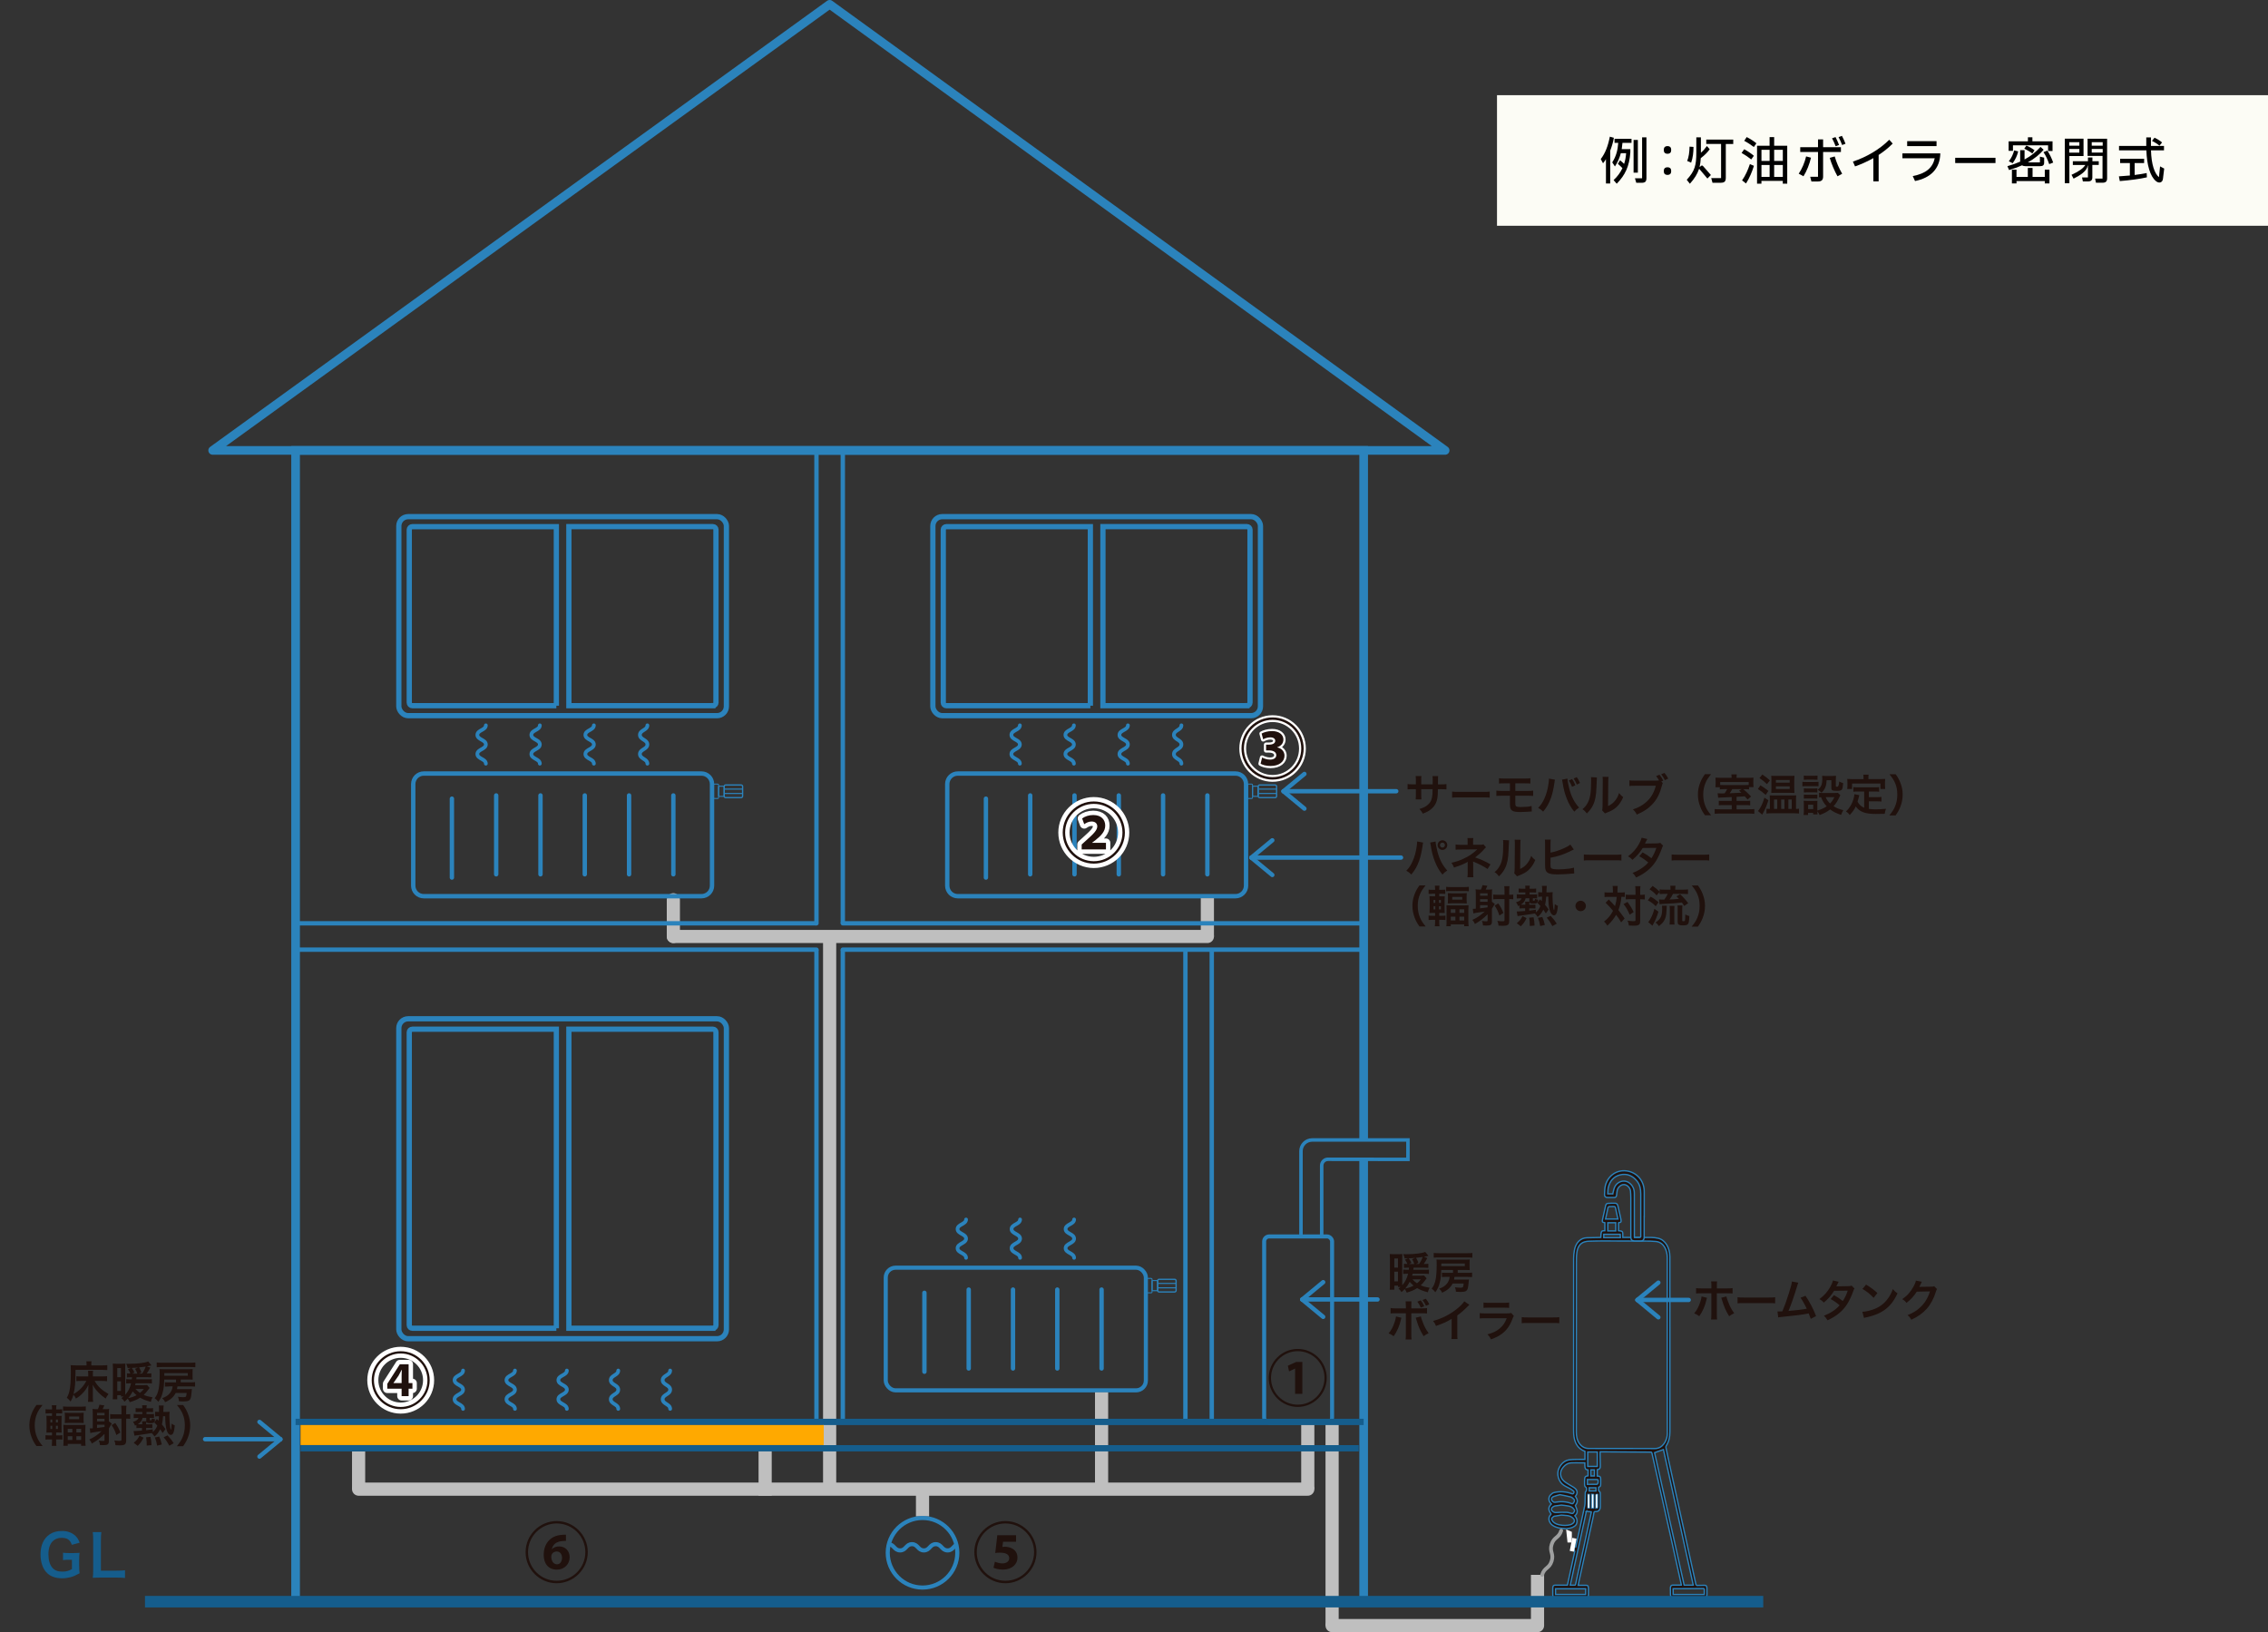 <?xml version="1.0" encoding="UTF-8"?>
<svg id="_レイヤー_2" data-name="レイヤー 2" xmlns="http://www.w3.org/2000/svg" xmlns:xlink="http://www.w3.org/1999/xlink" viewBox="0 0 673.37 484.61">
  <rect x="0" y="0" width="673.37" height="484.61" fill="#333333" stroke="none"/>
  <defs>
    <style>
      .cls-1 {
        stroke: #9fa0a0;
      }

      .cls-1, .cls-2, .cls-3, .cls-4, .cls-5, .cls-6, .cls-7, .cls-8, .cls-9, .cls-10, .cls-11, .cls-12, .cls-13, .cls-14, .cls-15, .cls-16, .cls-17, .cls-18, .cls-19, .cls-20, .cls-21, .cls-22, .cls-23, .cls-24, .cls-25, .cls-26, .cls-27, .cls-28, .cls-29 {
        fill: none;
      }

      .cls-1, .cls-9, .cls-13, .cls-16, .cls-23, .cls-25, .cls-26 {
        stroke-linecap: round;
      }

      .cls-1, .cls-25 {
        stroke-linejoin: bevel;
        stroke-width: 1.11px;
      }

      .cls-2 {
        stroke-width: 1.56px;
      }

      .cls-2, .cls-3, .cls-6, .cls-8, .cls-10, .cls-12, .cls-14, .cls-15, .cls-18, .cls-19, .cls-20, .cls-21, .cls-22, .cls-23, .cls-24, .cls-27, .cls-28, .cls-29 {
        stroke-miterlimit: 10;
      }

      .cls-2, .cls-3, .cls-6, .cls-9, .cls-11, .cls-12, .cls-15, .cls-18, .cls-19, .cls-21, .cls-22, .cls-23, .cls-24, .cls-25, .cls-26, .cls-27, .cls-28, .cls-29 {
        stroke: #2b83bc;
      }

      .cls-3 {
        stroke-width: .38px;
      }

      .cls-4, .cls-5, .cls-7, .cls-9, .cls-13, .cls-16, .cls-17, .cls-26 {
        stroke-linejoin: round;
      }

      .cls-4, .cls-5, .cls-13 {
        stroke: #fff;
      }

      .cls-4, .cls-13 {
        stroke-width: 2.61px;
      }

      .cls-5, .cls-22, .cls-26 {
        stroke-width: 1.3px;
      }

      .cls-6 {
        stroke-width: 1.56px;
      }

      .cls-30 {
        fill: #fff;
      }

      .cls-7, .cls-8, .cls-16, .cls-20 {
        stroke: #bfbfbf;
        stroke-width: 3.91px;
      }

      .cls-31 {
        fill: #155d8c;
      }

      .cls-32 {
        fill: #20110d;
      }

      .cls-9, .cls-15 {
        stroke-width: 2.57px;
      }

      .cls-10 {
        stroke-width: 3.42px;
      }

      .cls-10, .cls-14, .cls-17 {
        stroke: #155d8c;
      }

      .cls-11 {
        stroke-width: .39px;
      }

      .cls-12 {
        stroke-width: .32px;
      }

      .cls-14, .cls-17 {
        stroke-width: 1.87px;
      }

      .cls-33 {
        fill: #ffa900;
      }

      .cls-18 {
        stroke-width: .28px;
      }

      .cls-19 {
        stroke-width: 1.04px;
      }

      .cls-20 {
        stroke-linecap: square;
      }

      .cls-21 {
        stroke-width: 1.19px;
      }

      .cls-23 {
        stroke-width: 1.29px;
      }

      .cls-24 {
        stroke-width: 1.22px;
      }

      .cls-27 {
        stroke-width: .3px;
      }

      .cls-34 {
        clip-path: url(#clippath);
      }

      .cls-28 {
        stroke-width: 1.56px;
      }

      .cls-29 {
        stroke-width: 1.22px;
      }

      .cls-35 {
        fill: #fcfcf5;
      }
    </style>
    <clipPath id="clippath">
      <circle class="cls-29" cx="273.9" cy="461.03" r="10.33"/>
    </clipPath>
  </defs>
  <g id="_レイヤー_1-2" data-name="レイヤー 1">
    <g>
      <g>
        <g>
          <path class="cls-32" d="M26.22,412.37c0-.4.01-.66.04-1.2-.59,1.15-.94,1.65-1.68,2.44-.64.69-1.21,1.16-2.03,1.64-.2-.43-.42-.77-.74-1.15-.23.81-.43,1.29-.85,2.03-.43-.53-.76-.87-1.12-1.13.39-.67.6-1.21.79-2.07.27-1.24.4-3,.4-5.43,0-1.24-.01-1.68-.05-2.16.47.04.93.06,1.5.06h3.21v-.4c0-.39-.01-.59-.07-.81h1.56c-.05.21-.07.4-.07.82v.39h3.22c.7,0,1.15-.03,1.52-.08v1.47c-.52-.04-.96-.07-1.51-.07h-7.92c-.01,3.82-.14,5.49-.59,7.19,1.64-.89,3.04-2.33,3.79-3.9h-1.59c-.57,0-.95.01-1.36.07v-1.46c.34.05.67.06,1.45.06h2.08v-.68c0-.4-.01-.63-.05-.99h1.49c-.05.29-.06.51-.06.98v.69h2.61c.64,0,1.15-.03,1.6-.08v1.49c-.48-.05-.98-.08-1.58-.08h-2.11c.89,1.59,2.03,2.67,4.13,3.9-.4.47-.61.81-.85,1.34-.94-.64-1.49-1.11-2.14-1.79-.83-.86-1.23-1.41-1.71-2.32.03.67.04.91.04,1.19v2.59c0,.53.03.89.09,1.29h-1.54c.05-.39.08-.73.08-1.28v-2.58Z"/>
          <path class="cls-32" d="M44.41,412.1q-.12.13-.46.6c-.4.56-.82,1.02-1.28,1.46.78.34,1.39.51,2.63.72-.3.56-.4.81-.52,1.34-1.42-.37-2.22-.68-3.18-1.24-.91.59-1.66.91-3.1,1.34-.21-.51-.34-.76-.59-1.06-.33.35-.48.5-.96.91-.29-.5-.48-.72-.9-1.06.31-.22.4-.29.63-.47h-.77v-.4h-1.09v1.21h-1.36c.05-.43.07-.86.07-1.56v-7.7c0-.55-.01-.94-.05-1.32.34.03.55.04,1.03.04h1.72c.47,0,.73-.01.99-.04-.03.3-.04.64-.04,1.04v7.53c0,.27,0,.4.01.69.86-1,1.41-2.06,1.73-3.41h-.47c-.4,0-.67.01-.99.05v-1.29c.29.04.51.05.98.05h.69c.03-.18.03-.22.06-.61h-.56c-.38,0-.62.01-.94.05v-1.21c.27.04.57.05.92.05h.09c-.22-.55-.35-.79-.72-1.28l.91-.4c-.4.01-.5.01-1,.03-.12-.56-.17-.72-.43-1.25.42.01.73.01.94.01,2.4,0,4.81-.3,5.59-.69l.98,1.17c-.09.01-.13.03-.26.05-.4.1-.64.16-1.12.24l1.03.36c-.47.87-.74,1.33-1.06,1.76h.34c.43,0,.69-.01,1.02-.07v1.22c-.27-.03-.7-.05-1.09-.05h-3.3c-.04.31-.04.35-.07.61h3.31c.65,0,.99-.01,1.32-.05v1.3c-.37-.05-.68-.07-1.34-.07h-3.49c-.06.25-.09.34-.16.57h2.59c.5,0,.72-.01.98-.04l.73.83ZM34.82,408.91h1.09v-2.72h-1.09v2.72ZM34.82,412.99h1.09v-2.87h-1.09v2.87ZM38.07,415.12c1.04-.22,1.71-.46,2.49-.87-.48-.39-.78-.69-1.16-1.12-.42.81-.77,1.33-1.33,1.99ZM41,406.02c-.68.07-1.15.09-1.88.12.33.46.51.77.79,1.37l-.7.33h1.55c-.18-.6-.33-.9-.65-1.43l.89-.38ZM40.22,412.39c.42.47.83.83,1.34,1.17.53-.42.75-.65,1.15-1.17h-2.49ZM42.17,407.83c.47-.65.86-1.39,1.09-2.07-.67.1-1.19.16-1.98.23.3.5.47.83.72,1.51l-.77.33h.94Z"/>
          <path class="cls-32" d="M50.22,411.65q-.98.01-1.25.05v-1.3c.23.04.67.05,1.32.05h1.97v-.85h-3.49c-.07,1.77-.13,2.44-.39,3.52-.31,1.37-.7,2.23-1.38,3.09-.3-.43-.56-.69-1.08-1.07.61-.76.93-1.47,1.2-2.82.17-.83.29-2.46.29-4.07,0-1.13,0-1.32-.06-1.77.3.04.74.05,1.45.05h7.22c.57,0,.9-.01,1.19-.04-.03.25-.04.48-.04.92v1.22c0,.47.01.76.04.99-.34-.03-.72-.04-1.17-.04h-2.38v.85h2.94c.63,0,.98-.01,1.32-.07v1.32c-.39-.04-.72-.05-1.32-.05h-3.92c-.05.35-.08.51-.13.81h3.27c.65,0,.87-.01,1.16-.05q-.03.21-.13,1.28c-.2,2.15-.48,2.42-2.51,2.42q-.24,0-1.21-.05c-.03-.52-.08-.77-.3-1.33.62.09,1.19.13,1.73.13.34,0,.55-.07.65-.21.06-.09.13-.33.16-.61,0,0,.03-.14.05-.42h-3.27c-.64,1.23-1.6,2.07-3.14,2.72-.18-.46-.43-.79-.86-1.2,1.11-.37,1.77-.81,2.33-1.53.43-.53.72-1.26.78-1.97h-1ZM58,405.95c-.47-.05-.91-.07-1.55-.07h-8.37c-.69,0-1.11.01-1.55.07v-1.41c.4.05.9.08,1.6.08h8.25c.76,0,1.26-.03,1.62-.08v1.41ZM55.76,408.47v-.78h-6.97v.3c0,.23,0,.34-.01.48h6.98Z"/>
        </g>
        <g>
          <path class="cls-32" d="M10.83,429.37c-.73-1.04-1.06-1.62-1.42-2.57-.47-1.2-.69-2.35-.69-3.6s.21-2.31.67-3.48c.38-.95.69-1.52,1.43-2.57h1.82c-.91,1.15-1.29,1.73-1.65,2.59-.46,1.07-.68,2.18-.68,3.45s.22,2.49.69,3.57c.37.86.73,1.43,1.66,2.59h-1.82Z"/>
          <path class="cls-32" d="M14.67,419.63c-.53,0-.78.01-1.15.05v-1.28c.34.05.59.07,1.15.07h.78v-.27c0-.34-.03-.63-.08-.96h1.39c-.05.31-.08.61-.08.96v.27h.64c.56,0,.79-.01,1.15-.05v1.25c-.39-.04-.52-.04-1.15-.04h-.64v.78h.53c.69,0,.86,0,1.09-.04-.03.27-.04.48-.04,1.25v2.36c0,.79.01,1.04.04,1.37-.26-.03-.42-.03-1.15-.03h-.48v.86h.85c.46,0,.69-.01,1-.06v1.32c-.3-.05-.57-.06-1-.06h-.85v.74c0,.47.03.82.08,1.17h-1.39c.05-.35.08-.68.08-1.22v-.69h-.77c-.56,0-.81.01-1.16.06v-1.32c.35.05.6.06,1.16.06h.77v-.86h-.3c-.64,0-.98.01-1.36.04.04-.44.05-.82.05-1.46v-2.18c0-.63-.01-.95-.05-1.37.37.04.64.05,1.33.05h.33v-.78h-.78ZM14.99,421.48v.86h.52v-.86h-.52ZM14.99,423.33v.95h.52v-.95h-.52ZM16.61,422.34h.57v-.86h-.57v.86ZM16.61,424.28h.57v-.95h-.57v.95ZM18.73,417.57c.34.05.7.08,1.25.08h4.21c.57,0,.93-.03,1.28-.08v1.33c-.39-.05-.67-.06-1.28-.06h-4.21c-.59,0-.85.01-1.25.06v-1.33ZM18.86,424.4c0-.62-.01-.96-.04-1.35.4.04.72.05,1.34.05h3.88c.64,0,.94-.01,1.34-.05-.04.42-.05.85-.05,1.34v3.36c0,.61.03,1.09.08,1.52h-1.33v-.55h-3.97v.55h-1.32c.05-.43.07-.87.07-1.51v-3.36ZM19.27,420.49c0-.44-.01-.7-.05-1.04.38.04.69.05,1.26.05h3.17c.52,0,.87-.01,1.21-.05-.04.36-.05.59-.05,1.03v1c0,.44.01.68.05,1.03-.35-.04-.69-.05-1.26-.05h-3.09c-.53,0-.92.01-1.29.05.04-.34.05-.6.05-1.02v-1ZM20.11,425.3h1.37v-1.06h-1.37v1.06ZM20.11,427.55h1.37v-1.12h-1.37v1.12ZM20.54,421.36h2.97v-.78h-2.97v.78ZM22.68,425.3h1.41v-1.06h-1.41v1.06ZM22.68,427.55h1.41v-1.12h-1.41v1.12Z"/>
          <path class="cls-32" d="M31.04,425.72c-1.15,1.19-2.2,1.99-3.77,2.89-.21-.51-.4-.83-.76-1.21,1.26-.55,2.44-1.34,3.67-2.49q-.59.13-2.63.4c-.12.01-.35.07-.74.16l-.16-1.37c.13.01.24.01.29.01.14,0,.22,0,.6-.04v-4.39c0-.72-.01-.9-.08-1.36.38.05.65.07,1.16.07h.44c.22-.46.38-.9.46-1.32l1.46.21q-.05.12-.2.4s-.06.14-.14.33c-.07.14-.09.21-.17.38h.85c.44,0,.78-.01,1.07-.07-.05.34-.07.7-.07,1.25v2.44l.87.65c-.09.12-.1.13-.22.35-.08.14-.52.86-.65,1.08v3.73c0,1.03-.31,1.26-1.66,1.26-.31,0-.64-.01-1-.04-.04-.59-.12-.87-.33-1.32.57.08.99.1,1.36.1.27,0,.34-.05.34-.23v-1.89ZM31.04,419.5h-2.23v.72h2.23v-.72ZM28.81,422.02h2.23v-.78h-2.23v.78ZM28.81,423.97q.85-.08,2.23-.29v-.65h-2.23v.94ZM36.07,418.99c0-.61-.03-1.11-.09-1.62h1.56c-.05.47-.08.94-.08,1.62v.94c.59,0,.89-.03,1.2-.08v1.42c-.38-.04-.68-.07-1.2-.07v6.42c0,1.25-.36,1.52-1.99,1.52-.43,0-.77-.01-1.19-.05-.05-.61-.13-.92-.35-1.41.53.08,1.07.12,1.39.12.61,0,.74-.05.74-.31v-6.29h-1.97c-.5,0-1.09.04-1.38.08v-1.43c.34.05.83.08,1.37.08h1.98v-.94ZM34.55,426.09c-.44-1.33-.73-1.93-1.41-2.95l1.07-.65c.73,1.03,1.11,1.72,1.52,2.83l-1.19.77Z"/>
          <path class="cls-32" d="M41.28,423.96c-.3,0-.55.01-.78.05v-.92c-.16.08-.21.1-.42.2-.17-.5-.26-.67-.6-1.13,1-.29,1.45-.6,1.63-1.17h-.43c-.38,0-.64.01-.98.05v-1.24c.26.04.56.05,1,.05h1.55v-.62h-1.06c-.43,0-.61.01-.92.04v-1.2c.36.05.57.07,1,.07h.98v-.2c0-.24-.01-.44-.07-.7h1.39c-.05.23-.07.44-.07.69v.21h.89c.56,0,.83-.01,1.05-.07v1.2c-.22-.03-.59-.04-.91-.04h-1.03v.62h1.25c.42,0,.73-.01.98-.04v1.21c-.29-.03-.48-.04-.95-.04h-.31v.56c0,.13.04.16.23.16.34,0,.36-.04.4-.57.37.16.57.22.95.27-.13.99-.34,1.16-1.42,1.16-.79,0-1.06-.09-1.2-.43-.01.22-.03.37-.03.68v.08h1.04c.34,0,.64-.01.79-.04v1.16c-.23-.03-.43-.04-.81-.04h-1.03v.68c.64-.08,1-.13,1.98-.27v.78c.61-.48,1.02-1.06,1.34-1.89-.33-.37-.44-.5-.9-.95l.78-1.03.51.53c.06-.37.08-.57.1-1.32h-.29c-.34,0-.6.01-.86.07v-1.41c.26.04.48.05.86.05h.31v-.74c0-.5-.01-.78-.08-1.17h1.46c-.04.26-.07.56-.08,1.08-.01.34-.01.5-.03.83h.76c.43,0,.76-.01,1.09-.07-.03.26-.05.7-.05,1.16,0,1.06.12,2.79.22,3.48.07.39.17.73.22.73.1,0,.2-.73.23-1.82.3.23.55.38.94.53-.18,2.03-.51,2.81-1.19,2.81-.5,0-.91-.46-1.19-1.33-.31-.95-.46-2.29-.47-4.21h-.64c-.04.98-.14,1.68-.33,2.44.5.59.64.77,1.05,1.39l-.83,1.15c-.36-.57-.51-.79-.74-1.12-.5,1-.91,1.52-1.68,2.16-.3-.46-.55-.74-.83-1.02q-1.45.26-3,.46c-1.46.2-1.86.25-2.14.31l-.25-1.38h.17c.12.01.18.01.21.01.39,0,1.15-.05,2.12-.14v-.79h-.96ZM39.7,428.38c.93-.78,1.24-1.17,1.71-2.11l1.2.6c-.55,1.11-.87,1.56-1.72,2.42l-1.19-.91ZM42.24,422.79c0-.38-.01-.6-.05-.81h1.24v-1h-1.09c-.18.81-.64,1.42-1.42,1.89.12.01.2.01.38.01h.95v-.09ZM43.56,429.2c0-1.19-.03-1.55-.18-2.45l1.3-.13c.2.91.25,1.32.3,2.46l-1.42.12ZM46.65,429.21c-.16-1-.33-1.6-.67-2.41l1.29-.27c.39.89.48,1.16.77,2.36l-1.39.33ZM50.26,429.25c-.53-1.04-.9-1.59-1.67-2.51l1.16-.56c.96,1.06,1.24,1.42,1.83,2.33l-1.32.74Z"/>
          <path class="cls-32" d="M52.53,429.37c.92-1.16,1.29-1.73,1.66-2.59.47-1.08.69-2.24.69-3.57s-.21-2.38-.67-3.45c-.38-.86-.76-1.45-1.67-2.59h1.84c.73,1.03,1.04,1.6,1.42,2.57.46,1.19.67,2.24.67,3.48s-.22,2.4-.68,3.6c-.38.95-.69,1.52-1.42,2.57h-1.84Z"/>
        </g>
        <g>
          <path class="cls-31" d="M23.51,464.92c0,1,.02,1.46.12,2.2-1.2.66-1.81.93-2.71,1.17-.76.2-1.66.32-2.49.32-2.12,0-3.75-.66-4.81-1.95-1.03-1.22-1.59-3.05-1.59-5.15,0-2.7.95-4.76,2.71-5.95,1.05-.7,2.2-1,3.76-1s2.95.53,3.9,1.46c.59.58.9,1.07,1.25,2.02l-2.32.63c-.56-1.54-1.37-2.08-3.12-2.08-1,0-1.93.37-2.58,1.03-.85.88-1.25,2.14-1.25,3.87s.39,3.07,1.15,3.97c.69.81,1.61,1.17,2.95,1.17,1.15,0,2.02-.22,2.88-.76v-2.76h-.92c-.87,0-1.22.02-1.73.1v-2.19c.61.08.98.1,2.03.1h.88c.78,0,1.27-.02,2-.07-.08.63-.12,1.15-.12,2.1v1.78Z"/>
          <path class="cls-31" d="M37.12,468.52c-.61-.08-1.2-.12-2.41-.12h-5.02c-.95,0-1.54.02-2.15.05.1-.63.13-1.25.13-2.24v-8.8c0-1.17-.03-1.78-.13-2.51h2.56c-.1.7-.14,1.25-.14,2.49v8.95h4.75c1.15,0,1.69-.03,2.41-.12v2.29Z"/>
        </g>
        <g>
          <path class="cls-32" d="M423.56,379.57q-.12.13-.46.6c-.4.56-.82,1.02-1.28,1.46.78.34,1.39.51,2.63.72-.3.56-.4.81-.52,1.34-1.42-.37-2.22-.68-3.18-1.24-.91.59-1.66.91-3.1,1.34-.21-.51-.34-.76-.59-1.06-.33.35-.48.5-.96.91-.29-.5-.48-.72-.9-1.06.31-.22.4-.29.63-.47h-.77v-.4h-1.09v1.21h-1.36c.05-.43.06-.86.06-1.56v-7.7c0-.55-.01-.94-.05-1.32.34.03.55.04,1.03.04h1.72c.47,0,.73-.01.99-.04-.03.3-.04.64-.04,1.04v7.53c0,.27,0,.4.01.69.86-1,1.41-2.06,1.73-3.41h-.47c-.4,0-.66.01-.99.05v-1.29c.29.04.51.05.98.05h.69c.03-.18.03-.22.06-.61h-.56c-.38,0-.63.01-.94.05v-1.21c.27.04.57.05.93.05h.09c-.22-.55-.35-.79-.72-1.28l.91-.4c-.4.01-.5.01-1,.03-.12-.56-.17-.72-.43-1.25.42.01.73.01.94.01,2.4,0,4.81-.3,5.59-.69l.98,1.17c-.09.01-.13.03-.26.05-.4.1-.64.16-1.12.23l1.03.37c-.47.87-.74,1.33-1.06,1.76h.34c.43,0,.69-.01,1.02-.07v1.23c-.27-.03-.7-.05-1.09-.05h-3.3c-.04.31-.04.35-.07.61h3.31c.65,0,.99-.01,1.32-.05v1.3c-.37-.05-.68-.07-1.34-.07h-3.49c-.06.25-.09.34-.16.57h2.59c.5,0,.72-.01.98-.04l.73.83ZM413.97,376.37h1.09v-2.72h-1.09v2.72ZM413.97,380.45h1.09v-2.87h-1.09v2.87ZM417.21,382.58c1.04-.22,1.71-.46,2.49-.87-.48-.39-.78-.69-1.16-1.12-.42.81-.77,1.33-1.33,1.99ZM420.14,373.48c-.68.07-1.15.09-1.88.12.33.46.51.77.79,1.37l-.7.33h1.55c-.18-.6-.33-.9-.65-1.43l.89-.38ZM419.36,379.85c.42.47.83.83,1.34,1.17.54-.42.76-.65,1.15-1.17h-2.49ZM421.31,375.29c.47-.65.86-1.39,1.09-2.07-.66.1-1.19.16-1.98.23.3.5.47.83.72,1.51l-.77.33h.94Z"/>
          <path class="cls-32" d="M429.36,379.11q-.98.01-1.25.05v-1.3c.23.04.67.05,1.32.05h1.97v-.85h-3.49c-.07,1.77-.13,2.44-.39,3.52-.31,1.37-.7,2.23-1.38,3.09-.3-.43-.56-.69-1.08-1.07.61-.76.93-1.47,1.2-2.81.17-.83.29-2.46.29-4.07,0-1.13,0-1.32-.06-1.77.3.04.74.05,1.45.05h7.22c.57,0,.9-.01,1.19-.04-.03.25-.04.48-.04.93v1.22c0,.47.01.76.04.99-.34-.03-.72-.04-1.17-.04h-2.38v.85h2.95c.62,0,.98-.01,1.32-.06v1.32c-.39-.04-.72-.05-1.32-.05h-3.92c-.05.35-.08.51-.13.81h3.27c.65,0,.87-.01,1.16-.05q-.03.21-.13,1.28c-.2,2.15-.48,2.42-2.52,2.42q-.23,0-1.21-.05c-.03-.52-.08-.77-.3-1.33.62.09,1.19.13,1.73.13.34,0,.55-.06.65-.21.06-.09.13-.33.16-.61,0,0,.03-.14.05-.42h-3.27c-.64,1.22-1.6,2.07-3.14,2.72-.18-.46-.43-.79-.86-1.2,1.11-.37,1.77-.81,2.33-1.52.43-.53.72-1.26.78-1.97h-1ZM437.14,373.42c-.47-.05-.91-.07-1.55-.07h-8.37c-.69,0-1.11.01-1.55.07v-1.41c.4.05.9.08,1.6.08h8.25c.76,0,1.26-.03,1.62-.08v1.41ZM434.9,375.93v-.78h-6.97v.3c0,.24,0,.34-.01.48h6.98Z"/>
        </g>
        <g>
          <path class="cls-32" d="M416.07,391.25c-.04.17-.05.18-.1.42-.46,2.01-1.16,3.64-2.19,5.06-.64-.46-.86-.57-1.51-.83.86-1.03,1.33-1.93,1.82-3.43.23-.69.33-1.09.38-1.6l1.6.39ZM417.39,387.74c0-.65-.01-.99-.08-1.35h1.76c-.04.39-.05.56-.05,1.39v.69h2.98c.9,0,1.19-.01,1.68-.09v1.6c-.46-.05-.79-.06-1.65-.06h-3.01v6.32c0,.67.01,1.04.07,1.46h-1.77c.07-.42.08-.79.08-1.47v-6.31h-2.89c-.85,0-1.19.01-1.64.06v-1.6c.49.08.78.09,1.67.09h2.87v-.73ZM421.86,390.86c.09.44.2.78.46,1.46.59,1.58,1.07,2.49,1.85,3.5-.68.35-.9.47-1.5.91-.99-1.59-1.52-2.8-2.14-4.87-.1-.37-.12-.4-.21-.61l1.54-.39ZM421.82,386.09c.48.6.69.95,1.04,1.75l-1.02.4c-.33-.73-.6-1.22-1.03-1.76l1-.39ZM423.37,387.69c-.31-.67-.6-1.15-1.02-1.71l.98-.37c.46.56.72.99,1.03,1.66l-.99.42Z"/>
          <path class="cls-32" d="M436.23,387.43c-.22.2-.29.25-.48.46-.98,1.02-1.96,1.86-3.08,2.68v5.56c0,.72.01,1.09.07,1.45h-1.82c.06-.38.08-.64.08-1.41v-4.59c-1.53.91-2.25,1.25-4.65,2.11-.27-.68-.42-.9-.87-1.49,2.58-.7,4.77-1.79,6.84-3.39,1.16-.9,2.04-1.8,2.42-2.44l1.5,1.04Z"/>
          <path class="cls-32" d="M449.45,390.68c-.13.23-.21.42-.37.82-.68,1.92-1.67,3.36-3.02,4.41-.93.72-1.77,1.16-3.41,1.77-.29-.65-.44-.87-1.02-1.51,1.59-.4,2.62-.89,3.62-1.72.96-.81,1.53-1.6,2.1-3.05h-6.35c-.87,0-1.2.01-1.67.06v-1.59c.49.08.78.09,1.69.09h6.2c.81,0,1.07-.03,1.47-.12l.74.83ZM440.45,386.73c.43.08.7.09,1.53.09h4.55c.82,0,1.1-.01,1.53-.09v1.6c-.4-.05-.65-.07-1.5-.07h-4.6c-.85,0-1.09.01-1.5.07v-1.6Z"/>
          <path class="cls-32" d="M451.78,391.07c.57.08.82.09,2.11.09h6.95c1.29,0,1.54-.01,2.11-.09v1.81c-.52-.07-.66-.07-2.12-.07h-6.92c-1.46,0-1.6,0-2.12.07v-1.81Z"/>
        </g>
        <g>
          <path class="cls-32" d="M506.8,385.33c-.04.16-.05.17-.1.4-.46,2.01-1.16,3.64-2.19,5.06-.64-.46-.86-.57-1.51-.83.86-1.03,1.33-1.93,1.82-3.43.23-.69.33-1.09.38-1.6l1.6.4ZM508.11,381.81c0-.65-.01-.98-.08-1.34h1.76c-.04.38-.05.56-.05,1.38v.69h2.98c.9,0,1.19-.01,1.68-.09v1.6c-.46-.05-.79-.06-1.66-.06h-3.01v6.32c0,.67.01,1.04.06,1.46h-1.77c.06-.42.08-.79.08-1.47v-6.31h-2.89c-.85,0-1.19.01-1.64.06v-1.6c.5.08.78.09,1.67.09h2.87v-.73ZM512.58,384.93c.09.44.2.78.46,1.46.59,1.58,1.07,2.49,1.85,3.5-.68.35-.9.48-1.5.91-.99-1.58-1.52-2.8-2.14-4.87-.1-.37-.12-.4-.21-.61l1.54-.39Z"/>
          <path class="cls-32" d="M515.87,385.16c.57.08.82.09,2.11.09h6.95c1.29,0,1.54-.01,2.11-.09v1.81c-.52-.06-.66-.06-2.12-.06h-6.92c-1.46,0-1.6,0-2.12.06v-1.81Z"/>
          <path class="cls-32" d="M533.93,380.86c-.14.29-.16.31-.34.94-.99,3.26-1.75,5.42-2.58,7.43,2.04-.16,4.3-.43,5.42-.67-.14-.31-.3-.6-.61-1.19-.57-1.08-.81-1.46-1.24-2.07l1.47-.57c1.21,1.77,2.36,3.96,3.15,6.03l-1.58.82q-.17-.53-.62-1.62-.17.04-.47.1c-1.32.27-3.48.55-7.38.93-.73.06-.92.09-1.19.16l-.23-1.76h.34c.26,0,.57-.01,1.12-.04.69-1.64,1.21-3.11,1.89-5.25.61-1.92.86-2.84.95-3.61l1.89.37Z"/>
          <path class="cls-32" d="M550.6,382.58c-.17.22-.2.27-.4.87-.42,1.19-1.13,2.71-1.67,3.58-1.33,2.16-3.17,3.7-5.94,4.98-.42-.7-.59-.92-1.08-1.34,1.11-.46,1.76-.78,2.54-1.3.92-.6,1.47-1.07,2.14-1.81-.91-.78-1.69-1.33-2.67-1.86l.99-1.16c1.1.61,1.64.98,2.62,1.75.61-.94,1.06-1.85,1.46-3.08l-4.05.04c-.81,1.34-1.73,2.4-3.05,3.5-.43-.48-.62-.65-1.3-1.04,1.43-1.07,2.48-2.25,3.27-3.71.38-.69.64-1.33.76-1.81l1.69.38q-.14.23-.39.73c-.16.35-.25.51-.31.63q.21-.03,3.39-.05c.53-.01.81-.04,1.15-.16l.87.87Z"/>
          <path class="cls-32" d="M552.93,389.5c1.12-.07,2.67-.44,3.86-.96,1.63-.7,2.84-1.71,3.87-3.19.57-.83.94-1.55,1.33-2.61.51.61.72.81,1.38,1.28-1.11,2.38-2.35,3.92-4.13,5.11-1.33.89-2.95,1.52-4.96,1.96-.52.1-.56.12-.86.22l-.48-1.8ZM554.04,381.41c1.55.96,2.36,1.56,3.36,2.51l-1.12,1.42c-1.04-1.11-2.11-1.97-3.32-2.64l1.08-1.29Z"/>
          <path class="cls-32" d="M575.1,382.72c-.13.2-.18.31-.33.78-.6,1.98-1.52,3.74-2.67,5.03-1.2,1.37-2.63,2.38-4.64,3.31-.36-.65-.53-.87-1.11-1.37,1.3-.53,2.03-.93,2.85-1.54,1.87-1.38,3.09-3.17,3.81-5.5l-3.92.07c-.79,1.26-1.81,2.38-3.05,3.34-.39-.53-.59-.7-1.26-1.12,1.49-1.02,2.42-2.06,3.38-3.78.4-.74.61-1.25.66-1.72l1.79.35q-.08.12-.22.4-.04.07-.17.37-.04.08-.17.34t-.21.42c.17-.01.38-.03.62-.03l2.85-.04c.51,0,.65-.03.95-.13l.83.82Z"/>
        </g>
        <g>
          <path class="cls-32" d="M422.53,250.16c-.05.16-.08.3-.17,1-.26,1.77-.59,3.22-1.03,4.46-.59,1.6-1.25,2.78-2.31,4.03-.62-.6-.83-.76-1.49-1.12.78-.78,1.32-1.58,1.86-2.78.56-1.21,1.02-2.83,1.23-4.47.08-.53.12-.98.12-1.26v-.18l1.79.33ZM426.23,249.84c.04.73.25,1.85.55,3,.62,2.38,1.48,4.05,2.91,5.63-.69.44-.91.62-1.43,1.2-.93-1.12-1.6-2.29-2.22-3.83-.56-1.37-1.02-3.11-1.24-4.74-.08-.5-.12-.74-.18-.94l1.62-.31ZM429.69,250.92c0,.79-.64,1.43-1.43,1.43s-1.43-.65-1.43-1.43.64-1.43,1.43-1.43,1.43.64,1.43,1.43ZM427.52,250.92c0,.4.34.74.74.74s.74-.34.74-.74-.33-.74-.74-.74-.74.34-.74.74Z"/>
          <path class="cls-32" d="M435.68,260.43c.05-.35.08-.73.08-1.16v-3.4c-.13.1-.22.16-.39.25-.98.52-2.08.96-3.67,1.46-.25-.62-.37-.85-.77-1.42,1.29-.27,2.31-.61,3.62-1.21,1.51-.69,2.92-1.64,4.04-2.76h-.27q-.08.01-4.77.04c-.76,0-.9.01-1.38.07v-1.58c.34.08.83.12,1.39.12h2.18v-1.07c-.01-.48-.01-.66-.06-.94h1.75c-.05.25-.07.48-.07.91v1.08h2.2c.39,0,.64-.04.89-.12l.75.89c-.22.17-.23.18-.57.56-.73.85-1.41,1.46-2.66,2.44,1.58.5,3,1.13,4.55,2.05l-.86,1.37c-1.33-.86-2.35-1.39-3.97-2.08-.17-.08-.2-.08-.33-.14.01.16.03.52.03.64v2.87c0,.57,0,.78.06,1.16h-1.76Z"/>
          <path class="cls-32" d="M448.03,249.5q-.05.37-.13,2.92c-.09,2.54-.38,4.01-1.05,5.36-.44.9-.94,1.56-1.8,2.41-.51-.65-.7-.85-1.32-1.26.64-.52.95-.87,1.34-1.5.94-1.5,1.24-3.18,1.24-6.83,0-.72,0-.83-.05-1.19l1.77.09ZM451.48,249.34c-.07.38-.08.6-.09,1.24l-.06,7.41c.91-.43,1.43-.82,1.99-1.49.6-.7.98-1.42,1.28-2.38.46.59.63.76,1.22,1.23-.53,1.29-1.21,2.27-2.07,3.04-.74.64-1.42,1.03-2.78,1.56-.29.1-.39.16-.56.23l-.83-.89c.09-.38.1-.67.12-1.38l.06-7.35v-.39c0-.33-.01-.61-.05-.86l1.77.03Z"/>
          <path class="cls-32" d="M460.35,253.15c1.33-.26,2.57-.67,3.94-1.28.96-.43,1.53-.76,1.94-1.11l1.04,1.46c-.26.12-.29.13-.61.29-1.17.61-2.49,1.15-3.73,1.54-.95.29-1.29.37-2.58.61v1.68s0,.03-.01.04v.18c0,.76.05,1.05.23,1.22.22.23.96.34,2.23.34.87,0,2.07-.08,3.02-.21.63-.08.91-.14,1.49-.3l.08,1.73c-.26,0-.35.01-1.29.1-1.04.1-2.67.18-3.65.18-1.63,0-2.53-.17-3.04-.56-.37-.27-.56-.69-.64-1.33-.03-.22-.04-.44-.04-1.19v-6.05c-.01-.66-.01-.85-.06-1.2h1.75c-.05.34-.07.61-.07,1.21v2.62Z"/>
          <path class="cls-32" d="M470.23,253.69c.57.08.82.09,2.11.09h6.95c1.29,0,1.54-.01,2.11-.09v1.81c-.52-.07-.67-.07-2.12-.07h-6.92c-1.46,0-1.6,0-2.12.07v-1.81Z"/>
          <path class="cls-32" d="M493.78,251.11c-.17.22-.2.27-.4.87-.42,1.19-1.13,2.71-1.67,3.58-1.33,2.16-3.17,3.7-5.94,4.98-.42-.7-.59-.93-1.08-1.34,1.11-.46,1.76-.78,2.54-1.3.92-.6,1.47-1.07,2.14-1.81-.91-.78-1.69-1.33-2.67-1.86l.99-1.16c1.1.61,1.64.98,2.62,1.75.61-.94,1.06-1.85,1.46-3.08l-4.05.04c-.81,1.34-1.73,2.4-3.05,3.51-.43-.48-.62-.65-1.3-1.04,1.43-1.07,2.48-2.25,3.27-3.71.38-.69.64-1.33.76-1.81l1.69.38q-.14.23-.39.73c-.16.35-.25.51-.31.62q.21-.03,3.39-.05c.53-.01.81-.04,1.15-.16l.87.87Z"/>
          <path class="cls-32" d="M496.3,253.69c.57.08.82.09,2.11.09h6.95c1.29,0,1.54-.01,2.11-.09v1.81c-.52-.07-.66-.07-2.12-.07h-6.92c-1.46,0-1.6,0-2.12.07v-1.81Z"/>
        </g>
        <g>
          <path class="cls-32" d="M421.46,275.1c-.73-1.04-1.06-1.62-1.42-2.57-.47-1.2-.69-2.35-.69-3.6s.21-2.31.66-3.48c.38-.95.69-1.52,1.43-2.57h1.82c-.91,1.15-1.29,1.73-1.65,2.59-.46,1.07-.68,2.18-.68,3.45s.22,2.49.69,3.57c.37.86.73,1.43,1.66,2.59h-1.82Z"/>
          <path class="cls-32" d="M425.3,265.36c-.54,0-.78.01-1.15.05v-1.28c.34.05.59.07,1.15.07h.78v-.27c0-.34-.03-.63-.08-.96h1.39c-.05.31-.08.61-.08.96v.27h.64c.56,0,.79-.01,1.15-.05v1.25c-.39-.04-.52-.04-1.15-.04h-.64v.78h.53c.69,0,.86,0,1.1-.04-.03.27-.04.48-.04,1.25v2.36c0,.79.01,1.04.04,1.37-.26-.03-.42-.03-1.15-.03h-.48v.86h.85c.46,0,.69-.01,1-.06v1.32c-.3-.05-.57-.06-1-.06h-.85v.74c0,.47.03.82.08,1.17h-1.39c.05-.35.08-.68.08-1.22v-.69h-.77c-.56,0-.81.01-1.16.06v-1.32c.35.05.6.06,1.16.06h.77v-.86h-.3c-.64,0-.98.01-1.36.04.04-.44.05-.82.05-1.46v-2.18c0-.63-.01-.95-.05-1.37.37.04.64.05,1.33.05h.33v-.78h-.78ZM425.62,267.21v.86h.52v-.86h-.52ZM425.62,269.06v.95h.52v-.95h-.52ZM427.24,268.07h.57v-.86h-.57v.86ZM427.24,270.02h.57v-.95h-.57v.95ZM429.36,263.3c.34.05.71.08,1.25.08h4.21c.57,0,.93-.03,1.28-.08v1.33c-.39-.05-.67-.06-1.28-.06h-4.21c-.59,0-.85.01-1.25.06v-1.33ZM429.49,270.13c0-.62-.01-.96-.04-1.35.4.04.72.05,1.34.05h3.88c.64,0,.94-.01,1.34-.05-.04.42-.05.85-.05,1.34v3.36c0,.61.03,1.09.08,1.52h-1.33v-.55h-3.97v.55h-1.32c.05-.43.06-.87.06-1.51v-3.36ZM429.9,266.22c0-.44-.01-.7-.05-1.04.38.04.69.05,1.26.05h3.17c.52,0,.87-.01,1.21-.05-.04.36-.05.59-.05,1.03v1c0,.44.01.68.05,1.03-.35-.04-.69-.05-1.26-.05h-3.09c-.54,0-.93.01-1.29.05.04-.34.05-.6.05-1.02v-1ZM430.74,271.03h1.37v-1.06h-1.37v1.06ZM430.74,273.29h1.37v-1.12h-1.37v1.12ZM431.17,267.1h2.97v-.78h-2.97v.78ZM433.31,271.03h1.41v-1.06h-1.41v1.06ZM433.31,273.29h1.41v-1.12h-1.41v1.12Z"/>
          <path class="cls-32" d="M441.67,271.45c-1.15,1.19-2.2,1.99-3.77,2.89-.21-.51-.4-.83-.76-1.21,1.26-.55,2.44-1.34,3.67-2.49q-.59.13-2.63.4c-.12.01-.35.07-.74.16l-.16-1.37c.13.01.23.01.29.01.14,0,.22,0,.6-.04v-4.39c0-.72-.01-.9-.08-1.36.38.05.65.07,1.16.07h.44c.22-.46.38-.9.46-1.32l1.46.21q-.05.12-.2.4s-.06.14-.14.33c-.07.14-.09.21-.17.38h.85c.44,0,.78-.01,1.07-.07-.05.34-.07.7-.07,1.25v2.44l.87.65c-.09.12-.1.13-.22.35-.08.14-.52.86-.65,1.08v3.73c0,1.03-.31,1.26-1.65,1.26-.31,0-.64-.01-1-.04-.04-.59-.12-.87-.33-1.32.57.08.99.1,1.36.1.27,0,.34-.05.34-.23v-1.89ZM441.67,265.23h-2.23v.72h2.23v-.72ZM439.44,267.75h2.23v-.78h-2.23v.78ZM439.44,269.7q.85-.08,2.23-.29v-.65h-2.23v.94ZM446.7,264.73c0-.61-.03-1.11-.09-1.62h1.56c-.05.47-.08.94-.08,1.62v.94c.59,0,.89-.03,1.2-.08v1.42c-.38-.04-.68-.07-1.2-.07v6.42c0,1.25-.37,1.52-1.99,1.52-.43,0-.77-.01-1.19-.05-.05-.61-.13-.92-.35-1.41.53.08,1.07.12,1.39.12.61,0,.74-.05.74-.31v-6.29h-1.97c-.5,0-1.1.04-1.38.08v-1.43c.34.05.83.08,1.37.08h1.98v-.94ZM445.17,271.83c-.44-1.33-.73-1.93-1.41-2.95l1.07-.65c.73,1.03,1.11,1.72,1.53,2.83l-1.19.77Z"/>
          <path class="cls-32" d="M451.91,269.69c-.3,0-.55.01-.78.05v-.92c-.16.08-.21.1-.42.2-.17-.5-.26-.67-.6-1.13,1-.29,1.45-.6,1.63-1.17h-.43c-.38,0-.64.01-.98.05v-1.24c.26.04.56.05,1,.05h1.55v-.62h-1.05c-.43,0-.61.01-.93.04v-1.2c.37.05.57.07,1,.07h.98v-.2c0-.24-.01-.44-.06-.7h1.39c-.05.23-.07.44-.07.69v.21h.89c.56,0,.83-.01,1.05-.07v1.2c-.22-.03-.59-.04-.91-.04h-1.03v.62h1.25c.42,0,.73-.01.98-.04v1.21c-.29-.03-.48-.04-.95-.04h-.31v.56c0,.13.04.16.23.16.34,0,.37-.04.4-.57.37.16.57.22.95.27-.13.99-.34,1.16-1.42,1.16-.79,0-1.06-.09-1.2-.43-.01.22-.03.37-.03.68v.08h1.04c.34,0,.64-.01.79-.04v1.16c-.23-.03-.43-.04-.81-.04h-1.03v.68c.64-.08,1-.13,1.98-.27v.78c.61-.48,1.02-1.06,1.34-1.89-.33-.37-.44-.5-.9-.95l.78-1.03.51.53c.06-.37.08-.57.11-1.32h-.29c-.34,0-.6.01-.86.07v-1.41c.26.04.48.05.86.05h.31v-.74c0-.5-.01-.78-.08-1.17h1.46c-.04.26-.06.56-.08,1.08-.01.34-.01.5-.03.83h.76c.43,0,.76-.01,1.09-.07-.03.26-.05.7-.05,1.16,0,1.06.12,2.79.22,3.48.06.39.17.73.22.73.11,0,.2-.73.23-1.82.3.23.55.38.94.53-.18,2.03-.51,2.81-1.19,2.81-.5,0-.91-.46-1.19-1.33-.31-.95-.46-2.29-.47-4.21h-.64c-.04.98-.14,1.68-.32,2.44.49.59.64.77,1.05,1.39l-.83,1.15c-.37-.57-.51-.79-.74-1.12-.5,1-.91,1.52-1.68,2.16-.3-.46-.55-.74-.83-1.02q-1.45.26-3,.46c-1.46.2-1.86.25-2.14.31l-.25-1.38h.17c.12.01.18.01.21.01.39,0,1.15-.05,2.12-.14v-.79h-.96ZM450.33,274.11c.93-.78,1.24-1.17,1.71-2.11l1.2.6c-.55,1.11-.87,1.56-1.72,2.42l-1.19-.91ZM452.87,268.52c0-.38-.01-.6-.05-.81h1.24v-1h-1.1c-.18.81-.64,1.42-1.42,1.89.12.01.2.01.38.01h.95v-.09ZM454.19,274.93c0-1.19-.03-1.55-.18-2.45l1.3-.13c.2.91.25,1.32.3,2.46l-1.42.12ZM457.28,274.94c-.16-1-.33-1.6-.67-2.41l1.29-.27c.39.89.48,1.16.77,2.36l-1.39.33ZM460.89,274.98c-.54-1.04-.9-1.59-1.67-2.51l1.16-.56c.96,1.06,1.24,1.42,1.82,2.33l-1.32.74Z"/>
          <path class="cls-32" d="M470.85,268.99c0,.86-.69,1.55-1.55,1.55s-1.55-.69-1.55-1.55.69-1.55,1.55-1.55,1.55.69,1.55,1.55Z"/>
          <path class="cls-32" d="M478.86,264.27c0-.59-.01-.87-.08-1.23h1.51c-.04.35-.06.7-.06,1.23v.73h.93c.55,0,.86-.01,1.25-.08v1.39c-.31-.03-.48-.04-1.02-.04-.09,1.35-.39,2.67-.89,3.95.82,1.04.93,1.19,1.85,2.49l-1.03,1.15c-.55-.94-.74-1.24-1.5-2.25-.73,1.26-1.39,2.08-2.59,3.22-.35-.57-.56-.82-.99-1.21,1.2-.92,1.97-1.85,2.67-3.19-.6-.76-1.32-1.54-2.21-2.4l.95-.96q.26.26,1.03,1.06c.1.1.33.35.82.92.26-.85.44-1.82.51-2.76h-2.41c-.48,0-.85.01-1.21.06v-1.42c.39.05.78.08,1.29.08h1.19v-.73ZM483.2,267.79c.87,1.19,1.24,1.79,1.84,3.01l-1.19.78c-.61-1.43-1.04-2.19-1.82-3.15l1.17-.64ZM483.93,266.98c-.56,0-.87.01-1.24.07v-1.43c.35.05.66.07,1.24.07h1.65v-1.03c0-.77-.03-1.19-.09-1.55h1.56c-.05.4-.08.85-.08,1.55v1.03h.16c.55,0,.9-.03,1.22-.08v1.46q-.1-.01-.3-.04c-.13-.03-.56-.04-.91-.04h-.17v6.29c0,.68-.04.9-.23,1.13-.25.31-.72.44-1.58.44-.53,0-1.02-.01-1.54-.05-.09-.65-.18-.98-.4-1.45.47.08,1.25.16,1.58.16.7,0,.78-.04.78-.31v-6.22h-1.65Z"/>
          <path class="cls-32" d="M490.07,266.24c.94.5,1.34.78,2.35,1.64l-.83,1.19c-.86-.86-1.19-1.09-2.35-1.77l.83-1.05ZM492.39,270.68c-.47,1.52-.77,2.28-1.32,3.31-.09.2-.12.25-.29.53q-.08.14-.17.33l-1.25-1.08c.25-.26.39-.46.59-.82.57-1.03.85-1.71,1.24-3.12l1.2.85ZM491.86,265.86c-.76-.85-1.19-1.2-2.12-1.81l.92-1.02c.85.57,1.33.98,2.09,1.73v-.69c.39.06.77.08,1.42.08h1.8v-.14c0-.44-.01-.7-.06-1.02h1.55c-.05.29-.08.56-.08,1.02v.14h2.36c.64,0,1.07-.03,1.43-.08v1.39c-.37-.04-.79-.06-1.42-.06h-3.04c-.31.64-.62,1.16-1.02,1.67,1.29-.05,1.63-.08,2.79-.2-.23-.26-.37-.38-.73-.73l1.07-.64c.94.86,1.64,1.63,2.41,2.67l-1.2.81c-.3-.5-.4-.66-.67-1.02-1.86.22-2.78.29-5.77.43-.23.01-.56.04-.86.08l-.17-1.41c.2.03.66.04,1.56.04.48-.65.73-1.06,1.03-1.71h-1.02c-.55,0-1.02.03-1.39.06v-.64l-.89,1.03ZM494.87,268.91q-.03.25-.08,1.37c-.06,1.6-.26,2.38-.82,3.23-.38.57-.64.83-1.43,1.46-.35-.52-.53-.7-1.03-1.07,1.53-.96,1.99-1.96,1.99-4.14,0-.38-.01-.52-.05-.85h1.42ZM495.69,274.5c.05-.37.08-.78.08-1.26v-3.18c0-.44-.01-.79-.07-1.09h1.45c-.04.33-.05.61-.05,1.08v3.21c0,.48.03.94.07,1.25h-1.47ZM499.44,273.21c0,.26.07.31.35.31s.42-.05.46-.18c.06-.18.1-.92.12-1.84.46.25.73.37,1.2.48-.09,1.72-.16,2.06-.42,2.38-.22.29-.62.39-1.48.39-.76,0-1.15-.09-1.37-.33-.16-.16-.2-.31-.2-.77v-3.58c0-.65-.01-.95-.05-1.25h1.45c-.04.31-.05.56-.05,1.2v3.18Z"/>
          <path class="cls-32" d="M502.28,275.1c.92-1.16,1.29-1.73,1.65-2.59.47-1.08.69-2.24.69-3.57s-.21-2.38-.67-3.45c-.38-.86-.76-1.45-1.67-2.59h1.84c.73,1.03,1.04,1.6,1.42,2.57.46,1.19.67,2.24.67,3.48s-.22,2.4-.68,3.6c-.38.95-.69,1.52-1.42,2.57h-1.84Z"/>
        </g>
        <g>
          <path class="cls-32" d="M425.36,232.9v-.59s.01-.42.01-.42c0-.86-.01-1.15-.06-1.45h1.68c-.04.3-.05.37-.05.87q0,.79-.01,1.58h.83c.93,0,1.19-.01,1.69-.09v1.59c-.46-.05-.81-.07-1.67-.07h-.87c-.03,1.56-.03,1.65-.09,2.15-.18,1.67-.74,2.78-1.88,3.74-.7.6-1.34.94-2.54,1.37-.25-.56-.42-.81-.98-1.38,1.24-.38,1.87-.69,2.49-1.24.88-.77,1.26-1.63,1.38-3.13.03-.3.03-.61.05-1.51h-3.38v1.95c0,.55.01.76.05,1.09h-1.69c.04-.29.05-.64.05-1.12v-1.93h-.79c-.86,0-1.21.01-1.67.07v-1.59c.51.08.77.09,1.69.09h.77v-1.3c0-.55-.01-.82-.07-1.16h1.71c-.05.43-.05.46-.05,1.12v1.34h3.39Z"/>
          <path class="cls-32" d="M431.12,235.02c.57.08.82.09,2.11.09h6.95c1.29,0,1.54-.01,2.11-.09v1.81c-.52-.07-.67-.07-2.12-.07h-6.92c-1.46,0-1.6,0-2.12.07v-1.81Z"/>
          <path class="cls-32" d="M445.91,236.26c-.85,0-1.19.01-1.64.06v-1.58c.48.08.77.09,1.67.09h2.36v-2.25h-1.59c-.94,0-1.21.01-1.65.06v-1.58c.48.08.76.09,1.68.09h5.94c.94,0,1.21-.01,1.69-.09v1.58c-.44-.05-.72-.06-1.67-.06h-2.8v2.25h3.62c.89,0,1.19-.01,1.67-.09v1.58c-.46-.05-.79-.06-1.64-.06h-3.65v2.08c0,.78.06.98.35,1.11.25.12.65.17,1.34.17.47,0,1.26-.04,1.94-.1.5-.05.76-.09,1.21-.22l.04,1.65c-.09-.01-.17-.01-.22-.01q-.12,0-1.05.08c-.57.04-1.45.08-2.07.08-2.54,0-3.14-.43-3.14-2.27v-2.57h-2.38Z"/>
          <path class="cls-32" d="M461.67,231.49c-.05.16-.08.3-.17,1-.26,1.77-.59,3.22-1.03,4.46-.59,1.6-1.25,2.78-2.31,4.03-.62-.6-.83-.76-1.48-1.12.78-.78,1.31-1.58,1.86-2.78.56-1.21,1.02-2.83,1.22-4.47.08-.53.12-.98.12-1.26v-.18l1.79.33ZM465.37,231.16c.04.73.25,1.85.55,3,.62,2.38,1.49,4.05,2.91,5.63-.69.44-.91.62-1.43,1.2-.93-1.12-1.6-2.29-2.21-3.83-.56-1.37-1.02-3.11-1.24-4.74-.08-.5-.12-.74-.18-.94l1.62-.31ZM466.74,231.31c.46.64.64.96.98,1.84l-.98.46c-.23-.67-.56-1.28-.96-1.86l.96-.43ZM468.17,232.95c-.31-.76-.55-1.21-.94-1.8l.91-.42c.43.6.65.99.96,1.75l-.94.47Z"/>
          <path class="cls-32" d="M474.12,230.83q-.05.37-.13,2.92c-.09,2.54-.38,4.01-1.05,5.36-.44.9-.94,1.56-1.8,2.41-.51-.65-.7-.85-1.32-1.26.64-.52.95-.87,1.34-1.5.94-1.5,1.24-3.18,1.24-6.83,0-.72,0-.83-.05-1.19l1.77.09ZM477.58,230.67c-.07.38-.08.6-.09,1.24l-.06,7.41c.91-.43,1.43-.82,1.99-1.49.6-.7.98-1.42,1.28-2.38.46.59.63.76,1.22,1.23-.53,1.29-1.21,2.27-2.07,3.04-.74.64-1.42,1.03-2.78,1.56-.29.1-.39.16-.56.23l-.83-.89c.09-.38.1-.67.12-1.38l.06-7.35v-.39c0-.33-.01-.61-.05-.86l1.77.03Z"/>
          <path class="cls-32" d="M493.7,232.49c-.12.22-.16.31-.22.59-.65,2.49-1.42,4.05-2.67,5.46-1.28,1.43-2.67,2.38-4.85,3.32-.36-.7-.53-.95-1.15-1.55,1.15-.37,1.89-.7,2.85-1.33,2.03-1.32,3.31-3.15,3.95-5.68h-6.2c-.87,0-1.17.01-1.64.08v-1.69c.51.08.78.09,1.67.09h5.98c.55,0,.89-.03,1.15-.06-.31-.56-.52-.87-.87-1.29l.99-.42c.54.65.77,1.02,1.13,1.77l-.59.26.47.46ZM494.31,231.63c-.35-.7-.65-1.17-1.11-1.73l.96-.42c.49.57.77.98,1.13,1.69l-.99.46Z"/>
          <path class="cls-32" d="M506.22,242.08c-.73-1.04-1.06-1.62-1.42-2.57-.47-1.2-.69-2.35-.69-3.6s.21-2.31.66-3.48c.38-.95.69-1.52,1.43-2.57h1.82c-.91,1.15-1.29,1.73-1.65,2.59-.46,1.07-.68,2.18-.68,3.45s.22,2.49.69,3.57c.37.86.73,1.43,1.66,2.59h-1.82Z"/>
          <path class="cls-32" d="M514.15,236.65q-.85.05-2.88.14c-.62.03-1.02.05-1.15.06l-.16-1.32c.34.03.55.04.95.04.23,0,.54,0,1.12-.01.3-.42.55-.82.77-1.26h-.63c-.87,0-1.19.01-1.56.07v-.63h-1.3q0-.21.03-.44c.01-.17.03-.47.03-.78v-.67c0-.39-.01-.64-.05-.96.47.04.87.05,1.62.05h3.18v-.18c0-.31-.03-.59-.07-.85h1.59c-.04.25-.06.52-.06.85v.18h3.38c.81,0,1.24-.01,1.64-.05-.03.3-.04.47-.04,1.02v.72c0,.42.03.74.06,1.07h-1.33v.68c-.38-.05-.64-.07-1.41-.07h-.3c.85.7,1.06.9,2.32,2.18l-1.05.9c-.42-.51-.56-.68-.82-.95q-.83.05-2.44.16v1.21h2.72c.65,0,.91-.01,1.32-.05v1.36c-.42-.05-.72-.07-1.34-.07h-2.7v1.24h3.65c.81,0,1.21-.03,1.62-.08v1.42c-.46-.05-.98-.08-1.79-.08h-8.22c-.79,0-1.32.03-1.76.08v-1.42c.42.07.82.08,1.62.08h3.45v-1.24h-2.48c-.65,0-.95.01-1.37.07v-1.36c.38.04.62.05,1.39.05h2.45v-1.15ZM519.19,232.19h-8.47v.87c.3.03.61.04,1.3.04h5.81c.74,0,1.07-.01,1.36-.04v-.87ZM514.31,234.3c-.3.55-.43.77-.76,1.22q2.44-.09,3.47-.16c-.26-.23-.35-.33-.69-.6l.79-.47h-2.81Z"/>
          <path class="cls-32" d="M522.68,233.18c.78.46,1.5.96,2.36,1.65l-.82,1.19c-.9-.82-1.37-1.17-2.31-1.75l.77-1.09ZM525.04,237.59c-.62,1.9-.86,2.46-1.58,3.79-.13.23-.17.33-.26.5l-1.26-1.08c.18-.18.43-.53.69-.98.49-.85.83-1.67,1.22-2.98l1.19.76ZM523.25,229.98c.91.59,1.41.96,2.25,1.72l-.89,1.12c-.76-.74-1.34-1.22-2.23-1.8l.86-1.04ZM533.43,240.17c.3,0,.46-.01.7-.07v1.45c-.18-.03-.3-.04-.4-.04-.31-.01-.65-.03-1.02-.04h-6.82c-.53,0-.99.03-1.43.08v-1.43c.25.04.44.05.72.05h.29v-3.08c0-.38-.01-.59-.04-.94.27.03.51.04,1.13.04h5.54c.68,0,.9-.01,1.19-.04-.04.38-.05.55-.05.91v3.1h.2ZM527.1,235.39c-.47,0-.79.01-1.21.04.03-.38.04-.7.04-1.21v-2.75c0-.48-.01-.77-.04-1.15.32.04.69.05,1.33.05h4.22c.65,0,1-.01,1.33-.05-.04.4-.05.65-.05,1.19v2.74c0,.47.01.78.05,1.19-.35-.03-.65-.04-1.19-.04h-4.48ZM526.71,240.17h.96v-2.79h-.96v2.79ZM527.27,232.38h4.09v-.79h-4.09v.79ZM527.27,234.27h4.09v-.79h-4.09v.79ZM528.83,240.17h.98v-2.79h-.98v2.79ZM530.97,240.17h.99v-2.79h-.99v2.79Z"/>
          <path class="cls-32" d="M535.13,232.1c.31.05.56.07,1.05.07h2.68c.55,0,.77-.01,1.06-.05v1.34c-.27-.04-.44-.05-.99-.05h-2.75c-.47,0-.74.01-1.05.05v-1.36ZM546.4,236.09q-.08.13-.26.53c-.56,1.21-1.04,1.98-1.76,2.75.88.56,1.48.79,2.9,1.19-.3.52-.47.86-.65,1.39-1.53-.52-2.37-.94-3.26-1.63-.87.69-1.8,1.19-3.13,1.67-.21-.47-.39-.77-.67-1.11,0,.44.01.6.05.92h-1.29v-.44h-1.52v.63h-1.33c.05-.4.08-.82.08-1.29v-1.92c0-.42-.01-.72-.06-1.03.33.03.6.04,1,.04h2.24c.51,0,.65,0,.87-.04-.04.29-.04.46-.04.95v1.96c1.16-.34,2.01-.73,2.78-1.26-.79-.83-1.17-1.46-1.68-2.7-.26.01-.38.01-.59.05v-1.38c.26.05.5.07.83.07h3.85c.49,0,.73-.01.91-.05l.72.7ZM535.55,230.27c.35.05.56.06,1.09.06h1.88c.54,0,.74-.01,1.1-.06v1.26c-.35-.04-.63-.05-1.1-.05h-1.88c-.47,0-.77.01-1.09.05v-1.26ZM535.57,234.08c.25.03.44.04.86.04h2.32c.43,0,.6-.01.83-.04v1.21c-.29-.03-.44-.04-.83-.04h-2.32c-.42,0-.6.01-.86.04v-1.21ZM535.57,235.92c.25.03.44.04.86.04h2.32c.43,0,.6-.01.83-.04v1.21c-.3-.04-.43-.04-.86-.04h-2.31c-.4,0-.57.01-.85.04v-1.21ZM536.83,240.22h1.52v-1.29h-1.52v1.29ZM542.31,231.65c-.04,1.13-.17,1.75-.54,2.48-.26.51-.51.83-.96,1.24-.38-.37-.76-.67-1.13-.9,1.03-.76,1.36-1.55,1.36-3.26,0-.4-.01-.53-.06-.87.34.04.62.05,1.03.05h1.99c.46,0,.77-.01,1.11-.05-.04.29-.05.63-.05,1.11v1.93c0,.17.09.22.4.22q.52,0,.6-1.56c.39.21.73.35,1.17.47-.16,2.14-.3,2.29-1.96,2.29-1.26,0-1.54-.16-1.54-.85v-2.29h-1.42ZM542.04,236.69c.32.76.69,1.28,1.3,1.88.56-.59.83-.98,1.29-1.88h-2.59Z"/>
          <path class="cls-32" d="M553.5,235.01h-1.92c-.57,0-.94.01-1.32.06v-1.38c.34.05.72.07,1.32.07h4.99c.61,0,.99-.01,1.34-.07v1.38c-.37-.05-.74-.06-1.34-.06h-1.71v1.67h2.46c.6,0,.93-.01,1.28-.08v1.39c-.39-.05-.7-.06-1.28-.06h-2.46v2.24c.64.09,1.36.13,2.12.13s1.64-.04,2.97-.16c-.21.53-.3.89-.37,1.49-1.07.03-1.75.04-2.78.04-3.05,0-4.76-.66-5.82-2.24-.42.9-.91,1.62-1.79,2.55-.34-.48-.52-.65-1.12-1.07,1.07-.96,1.82-2.21,2.24-3.69.14-.53.25-1.12.26-1.41l1.45.27c-.07.22-.07.23-.18.77-.06.26-.14.56-.34,1.17.52.93,1.05,1.41,1.98,1.81v-4.83ZM553.28,230.83c0-.33-.03-.55-.08-.83h1.6c-.05.27-.06.48-.06.82v.5h3.52c.52,0,.96-.01,1.45-.05-.04.3-.05.59-.05.96v1.02c0,.38.01.68.05,1.02h-1.41v-1.63h-8.42v1.63h-1.45c.05-.31.07-.57.07-1.03v-1c0-.34-.03-.66-.05-.96.47.04.91.05,1.43.05h3.4v-.48Z"/>
          <path class="cls-32" d="M560.96,242.08c.93-1.16,1.29-1.73,1.66-2.59.47-1.08.69-2.24.69-3.57s-.21-2.38-.66-3.45c-.38-.86-.76-1.45-1.67-2.59h1.84c.73,1.03,1.04,1.6,1.42,2.57.46,1.19.66,2.24.66,3.48s-.22,2.4-.68,3.6c-.38.95-.69,1.52-1.42,2.57h-1.84Z"/>
        </g>
        <polygon class="cls-9" points="246.32 1.28 63.14 133.73 87.76 133.73 429.06 133.73 246.32 1.28"/>
        <polyline class="cls-15" points="87.76 475.07 87.76 133.73 404.87 133.73 404.87 338.48"/>
        <line class="cls-15" x1="404.87" y1="344.24" x2="404.87" y2="475.07"/>
        <line class="cls-26" x1="242.41" y1="133.73" x2="242.41" y2="274.14"/>
        <line class="cls-22" x1="250.23" y1="133.73" x2="250.23" y2="274.14"/>
        <line class="cls-22" x1="242.41" y1="281.96" x2="242.41" y2="422.37"/>
        <line class="cls-22" x1="250.23" y1="281.96" x2="250.23" y2="422.37"/>
        <line class="cls-22" x1="351.95" y1="281.96" x2="351.95" y2="422.37"/>
        <line class="cls-22" x1="359.77" y1="281.96" x2="359.77" y2="422.37"/>
        <path class="cls-22" d="M284.37,229.67h82.45c1.73,0,3.13,1.4,3.13,3.13v30.16c0,1.73-1.4,3.13-3.13,3.13h-82.45c-1.73,0-3.13-1.4-3.13-3.13v-30.16c0-1.73,1.4-3.13,3.13-3.13Z"/>
        <line class="cls-26" x1="292.72" y1="237.13" x2="292.72" y2="260.56"/>
        <line class="cls-26" x1="305.87" y1="236.17" x2="305.87" y2="259.59"/>
        <line class="cls-26" x1="319.02" y1="236.17" x2="319.02" y2="259.59"/>
        <line class="cls-26" x1="332.17" y1="236.17" x2="332.17" y2="259.59"/>
        <line class="cls-26" x1="345.32" y1="236.17" x2="345.32" y2="259.59"/>
        <line class="cls-26" x1="358.47" y1="236.17" x2="358.47" y2="259.59"/>
        <rect class="cls-28" x="118.41" y="153.4" width="97.26" height="59.09" rx="2.77" ry="2.77"/>
        <path class="cls-2" d="M165.18,209.53h-42.75c-.51,0-.92-.41-.92-.92v-51.32c0-.51.41-.92.92-.92h42.75v53.17Z"/>
        <path class="cls-6" d="M211.65,209.53h-42.75v-53.17h42.75c.51,0,.92.41.92.92v51.32c0,.51-.41.92-.92.92Z"/>
        <rect class="cls-28" x="276.97" y="153.4" width="97.26" height="59.09" rx="2.77" ry="2.77"/>
        <path class="cls-2" d="M323.73,209.53h-42.75c-.51,0-.92-.41-.92-.92v-51.32c0-.51.41-.92.92-.92h42.75v53.17Z"/>
        <path class="cls-2" d="M370.21,209.53h-42.75v-53.17h42.75c.51,0,.92.41.92.92v51.32c0,.51-.41.92-.92.92Z"/>
        <rect class="cls-6" x="118.41" y="302.49" width="97.26" height="94.99" rx="2.77" ry="2.77"/>
        <path class="cls-6" d="M165.18,394.37h-42.75c-.51,0-.92-.41-.92-.92v-86.95c0-.51.41-.92.92-.92h42.75v88.8Z"/>
        <path class="cls-6" d="M211.65,394.37h-42.75v-88.8h42.75c.51,0,.92.41.92.92v86.95c0,.51-.41.92-.92.92Z"/>
        <path class="cls-25" d="M144.25,215.36c0,1.42-2.52,1.42-2.52,2.84s2.52,1.42,2.52,2.84-2.52,1.43-2.52,2.85,2.52,1.42,2.52,2.85"/>
        <path class="cls-25" d="M160.28,215.36c0,1.42-2.52,1.42-2.52,2.84s2.52,1.42,2.52,2.84-2.52,1.43-2.52,2.85,2.52,1.42,2.52,2.85"/>
        <path class="cls-25" d="M192.21,215.36c0,1.42-2.22,1.42-2.22,2.84s2.22,1.42,2.22,2.84-2.22,1.43-2.22,2.85,2.22,1.42,2.22,2.85"/>
        <path class="cls-25" d="M176.32,215.36c0,1.42-2.52,1.42-2.52,2.84s2.52,1.42,2.52,2.84-2.52,1.43-2.52,2.85,2.52,1.42,2.52,2.85"/>
        <path class="cls-25" d="M137.48,406.93c0,1.42-2.52,1.42-2.52,2.84s2.52,1.42,2.52,2.84-2.52,1.43-2.52,2.85,2.52,1.42,2.52,2.85"/>
        <path class="cls-25" d="M152.89,406.93c0,1.42-2.52,1.42-2.52,2.84s2.52,1.42,2.52,2.84-2.52,1.43-2.52,2.85,2.52,1.42,2.52,2.85"/>
        <path class="cls-25" d="M183.56,406.93c0,1.42-2.22,1.42-2.22,2.84s2.22,1.42,2.22,2.84-2.22,1.43-2.22,2.85,2.22,1.42,2.22,2.85"/>
        <path class="cls-25" d="M198.97,406.93c0,1.42-2.22,1.42-2.22,2.84s2.22,1.42,2.22,2.84-2.22,1.43-2.22,2.85,2.22,1.42,2.22,2.85"/>
        <path class="cls-25" d="M168.3,406.93c0,1.42-2.52,1.42-2.52,2.84s2.52,1.42,2.52,2.84-2.52,1.43-2.52,2.85,2.52,1.42,2.52,2.85"/>
        <path class="cls-25" d="M302.8,215.36c0,1.42-2.52,1.42-2.52,2.84s2.52,1.42,2.52,2.84-2.52,1.43-2.52,2.85,2.52,1.42,2.52,2.85"/>
        <path class="cls-25" d="M318.84,215.36c0,1.42-2.52,1.42-2.52,2.84s2.52,1.42,2.52,2.84-2.52,1.43-2.52,2.85,2.52,1.42,2.52,2.85"/>
        <path class="cls-25" d="M350.76,215.36c0,1.42-2.22,1.42-2.22,2.84s2.22,1.42,2.22,2.84-2.22,1.43-2.22,2.85,2.22,1.42,2.22,2.85"/>
        <path class="cls-25" d="M334.88,215.36c0,1.42-2.52,1.42-2.52,2.84s2.52,1.42,2.52,2.84-2.52,1.43-2.52,2.85,2.52,1.42,2.52,2.85"/>
        <rect class="cls-24" x="262.98" y="376.39" width="77.23" height="36.42" rx="2.92" ry="2.92"/>
        <line class="cls-26" x1="274.46" y1="383.85" x2="274.46" y2="407.28"/>
        <line class="cls-26" x1="287.61" y1="382.89" x2="287.61" y2="406.31"/>
        <line class="cls-26" x1="300.76" y1="382.89" x2="300.76" y2="406.31"/>
        <line class="cls-26" x1="313.91" y1="382.89" x2="313.91" y2="406.31"/>
        <line class="cls-26" x1="327.06" y1="382.89" x2="327.06" y2="406.31"/>
        <path class="cls-25" d="M286.82,362.08c0,1.42-2.52,1.42-2.52,2.84s2.52,1.42,2.52,2.84-2.52,1.43-2.52,2.85,2.52,1.42,2.52,2.85"/>
        <path class="cls-25" d="M302.86,362.08c0,1.42-2.52,1.42-2.52,2.84s2.52,1.42,2.52,2.84-2.52,1.43-2.52,2.85,2.52,1.42,2.52,2.85"/>
        <path class="cls-25" d="M318.9,362.08c0,1.42-2.52,1.42-2.52,2.84s2.52,1.42,2.52,2.84-2.52,1.43-2.52,2.85,2.52,1.42,2.52,2.85"/>
        <path class="cls-19" d="M386.26,367.11h6.15v-21.03c0-1.04.84-1.88,1.88-1.88l23.73.03v-5.76h-28.44c-1.83,0-3.32,1.49-3.32,3.32v25.31Z"/>
        <rect class="cls-21" x="375.33" y="367.11" width="20.17" height="55.26" rx="1.49" ry="1.49"/>
        <line class="cls-16" x1="106.47" y1="442.14" x2="388.28" y2="442.14"/>
        <line class="cls-16" x1="395.5" y1="482.65" x2="456.49" y2="482.65"/>
        <line class="cls-16" x1="199.92" y1="278.05" x2="358.47" y2="278.05"/>
        <line class="cls-16" x1="199.92" y1="267.15" x2="199.92" y2="278.05"/>
        <line class="cls-7" x1="358.47" y1="266.69" x2="358.47" y2="278.05"/>
        <line class="cls-20" x1="227.17" y1="432.24" x2="227.17" y2="442.14"/>
        <line class="cls-7" x1="388.28" y1="422.94" x2="388.28" y2="442.14"/>
        <line class="cls-7" x1="395.5" y1="422.37" x2="395.5" y2="482.65"/>
        <line class="cls-7" x1="106.47" y1="430.92" x2="106.47" y2="442.14"/>
        <line class="cls-8" x1="246.32" y1="278.05" x2="246.32" y2="442.14"/>
        <line class="cls-8" x1="327.06" y1="413.4" x2="327.06" y2="442.14"/>
        <line class="cls-7" x1="456.49" y1="467.58" x2="456.49" y2="482.65"/>
        <path class="cls-32" d="M467.27,459.62c.02-.11.12.84.22.9.02.01.03.04.06.08-.72,3.33-1.45,6.67-2.18,10.05h-2.79c-.3,0-.6,0-.9,0-.45.01-.66.28-.66.83,0,.66,0,1.32,0,1.98,0,.66.23.95.77.95.89,0,1.77,0,2.66,0,2.12,0,4.25,0,6.37,0,.64,0,.78-.17.78-.97,0-.62,0-1.23,0-1.85,0-.72-.17-.91-.76-.9-.74,0-1.49,0-2.28,0,.11-.55.21-1.08.32-1.6,1.33-6,2.66-12,3.98-18.01.14-.63.28-1.26.37-1.91.05-.33.17-.36.39-.36.24,0,.48-.02.71-.09.49-.16.79-.68.79-1.33,0-1.31,0-2.61,0-3.92,0-.33-.08-.57-.34-.71-.08-.04-.15-.21-.16-.33-.02-.28,0-.57,0-.84.56-.23.63-.37.62-1.11,0-.44,0-.87,0-1.31,0-.64-.15-.84-.67-.89-.11-.01-.21-.01-.35-.02v-1.91c.08-.02.16-.04.24-.05.46-.08.68-.38.67-.97-.02-1.25-.05-2.49-.07-3.74,0-.16.01-.32.02-.53h.45c4.85.03,9.69.06,14.54.09.22,0,.33.07.4.36,1.1,4.88,2.2,9.76,3.3,14.64.83,3.69,1.66,7.39,2.48,11.09.97,4.36,1.93,8.71,2.89,13.07.02.08.02.17.04.31-.13,0-.24.02-.35.02-.73,0-1.46,0-2.19,0-.48,0-.7.29-.7.89,0,.63,0,1.26.02,1.89.04.79.22.99.85.99,1.03,0,2.06,0,3.09,0,2.02,0,4.03,0,6.04,0,.62,0,.85-.29.85-1.05,0-.59,0-1.17,0-1.76,0-.67-.21-.92-.74-.91-.68.01-1.37,0-2.05.04-.34.03-.45-.13-.53-.5-1.05-4.81-2.11-9.61-3.17-14.41-1.67-7.61-3.35-15.23-5.02-22.84-.23-1.06-.46-2.13-.67-3.19-.03-.14,0-.36.07-.47.78-1.21,1.11-2.57,1.11-4.15-.02-9.6,0-19.2,0-28.8,0-7.74,0-15.47-.01-23.21,0-2.64-1.33-5.04-3.5-5.51-.63-.14-1.28-.22-1.92-.23-2.69-.02-5.37-.01-8.06-.01h-.49v-1.03c0-.6-.13-.79-.62-.88-.21-.04-.43-.05-.66-.08v-2.35s.04-.05.05-.05c.7,0,.84-.25.65-1.09-.29-1.26-.59-2.51-.85-3.78-.11-.54-.36-.87-.77-.89-.76-.03-1.53,0-2.29.05-.33.02-.53.29-.62.7-.31,1.38-.62,2.75-.92,4.13-.14.66-.04.78.7.91v2.38c-.4.02-.88-.12-1.05.47-.13.45-.11.96-.15,1.49-.02,0-.08.03-.13.03-1.34.03-2.68.07-4.03.09-1.83.02-3.31,1.48-3.69,3.74-.14.8-.22,1.63-.22,2.44-.01,17.04-.01,34.07-.01,51.11,0,1.21.11,2.39.57,3.47.61,1.42,1.6,2.2,2.8,2.65v2.39c-.16,0-.29,0-.43,0-1.37.03-2.74-.04-4.1.12-1.37.16-2.5,1.02-3.2,2.55-.76,1.67-.11,3.97,1.41,4.98.59.4,1.25.66,1.87,1.01.32.18.63.41.94.64.17.13.36.28.22.6-.13.3-.29.4-.58.29-1.75-.62-3.53-.77-5.31-.34-.38.09-.77.4-1.07.74-.63.71-.57,1.72.06,2.42.06.07.13.13.22.22-.96,1-.97,1.74-.08,2.99,0,.03,0,.06-.02.08-1.14,1.05-.51,2.48.28,3.14.66.54,1.42.74,2.17.94.16.04,1.88.15,2.03.19M480.36,361.94h-3.67c.25-1.17.48-2.3.74-3.43.03-.12.22-.25.35-.26.47-.03.93,0,1.4-.02.29-.02.41.14.47.46.23,1.08.47,2.15.71,3.25M479.71,365.48h-2.35v-2.43h2.35v2.43ZM481.09,367.47h-4.93v-1h4.88c.02.33.04.64.05,1M505.68,471.65c.23,0,.33.07.32.38-.01.45,0,.9,0,1.39h-9.25v-1.73c.77,0,1.51,0,2.26,0,2.23,0,4.46-.02,6.68-.03M491.25,431.31c.91-.32,1.78-.63,2.62-.92,2.93,13.34,5.89,26.77,8.86,40.26h-2.7c-2.94-13.15-5.87-26.29-8.78-39.33M471.73,430.07c-1.09,0-2.06-.45-2.81-1.5-.71-.98-.91-2.19-.91-3.45,0-16.72,0-33.44.02-50.16,0-1.02,0-2.05.14-3.05.21-1.59.91-2.75,2.22-3.17.49-.16,1.02-.21,1.53-.22,1.38-.05,2.76-.07,4.14-.07,4.1,0,8.2.02,12.3.04,1.1,0,2.2.01,3.3.12,2.29.22,3.35,2.53,3.35,4.81,0,8.7,0,17.4,0,26.09s-.02,17.4.02,26.09c0,1.89-1.1,3.78-2.58,4.31-.76.27-1.51.18-2.27.18-6.14-.01-12.28,0-18.42-.02M471.4,431.11h2.83v4.28h-2.83v-4.28ZM473.37,438.23h-1.04v-1.81h1.04v1.81ZM474.44,440.31c-.02.15-.19.39-.3.39-.94.03-1.88.02-2.84.02v-1.44h2.43c.8,0,.83.02.71,1.03M473.81,443.72h.53c0,1.25,0,2.46,0,3.67,0,.35-.21.46-.52.43v-4.1ZM471.83,441.73h2v.96h-2v-.96ZM471.87,447.73h-.4v-4.03h.4v4.03ZM472.56,443.67c.2.02.37.03.57.05v4.02h-.57v-4.07ZM470.79,473.41h-8.95v-1.69h8.95v1.69ZM470.98,448.74c.51.05.99.1,1.47.14,0,.07,0,.11,0,.15-.67,3.08-1.33,6.17-2,9.25-.88,4.01-1.77,8.02-2.64,12.04-.05.23-.11.34-.3.33-.41-.01-.81,0-1.31,0,1.61-7.37,3.21-14.67,4.79-21.92M464.98,453.89c1.12-.15,1.71-.22,2.48-.73.47-.31.76-.79.77-1.5.01-.69-.29-1.16-.65-1.61.42-.37.76-.84.69-1.45-.07-.53-.35-1.03-.55-1.58.77-1.06.78-1.56.01-2.75.72-.85.69-1.7-.13-2.38-.48-.4-1.04-.65-1.55-.98-.62-.4-1.28-.74-1.83-1.26-1-.94-1.16-2.48-.42-3.59.73-1.1,1.69-1.69,2.84-1.73.93-.03,1.87,0,2.8,0h1.1c0,.2,0,.35,0,.49.02.31,0,.64.06.94.11.56.49.63.89.67v1.75c-.87.11-1.02.33-1.03,1.43,0,.36,0,.72,0,1.08,0,.41.09.73.41.91.06.04.15.14.14.2-.02.37.15.8-.23,1.07-.09.06-.12.31-.12.48-.03,1.04-.04,2.07-.07,3.11,0,.19-.03.39-.07.57-.58,2.71-1.17,5.42-1.76,8.13-.32,1.46-.64,2.91-.97,4.4M460.69,450.91c0-.21.35-.43.56-.63.06-.06.15-.08.23-.1.78-.13,1.56-.25,2.1-.34.77.07,1.3.09,1.82.16.59.09,1.14.31,1.62.76.55.52.54,1.11-.05,1.56-.21.16-.45.3-.68.37-1.08.3-2.17.28-3.25.06-.69-.14-1.39-.37-1.94-.94-.21-.22-.41-.6-.41-.91M461.41,447.22c.09-.04.18-.08.27-.09.64-.09,1.28-.18,1.89-.26.71.09,1.39.14,2.06.27.63.12,1.24.34,1.68.98.13.19.27.42.1.68-.18.29-.35.64-.71.57-.54-.11-1.07-.33-1.61-.35-1.07-.04-2.15,0-3.22.07-.45.03-1.09-.34-1.22-.85-.09-.39.2-.78.75-1.02M461.22,444.34c.62-.23,1.27-.37,1.92-.56,1.08.22,2.15.4,3.21.68.34.09.66.39.94.68.21.21.21.57.02.85-.17.25-.32.6-.66.46-1.65-.68-3.33-.69-5.03-.4-.35.06-.86-.37-.95-.8-.08-.36.1-.73.55-.9"/>
        <path class="cls-11" d="M467.27,459.62c.02-.11.12.84.22.9.02.01.03.04.06.08-.72,3.33-1.45,6.67-2.18,10.05h-2.79c-.3,0-.6,0-.9,0-.45.01-.66.28-.66.83,0,.66,0,1.32,0,1.98,0,.66.23.95.77.95.89,0,1.77,0,2.66,0,2.12,0,4.25,0,6.37,0,.64,0,.78-.17.78-.97,0-.62,0-1.23,0-1.85,0-.72-.17-.91-.76-.9-.74,0-1.49,0-2.28,0,.11-.55.21-1.08.32-1.6,1.33-6,2.66-12,3.98-18.01.14-.63.28-1.26.37-1.91.05-.33.17-.36.39-.36.24,0,.48-.02.71-.09.49-.16.79-.68.79-1.33,0-1.31,0-2.61,0-3.92,0-.33-.08-.57-.34-.71-.08-.04-.15-.21-.16-.33-.02-.28,0-.57,0-.84.56-.23.63-.37.62-1.11,0-.44,0-.87,0-1.31,0-.64-.15-.84-.67-.89-.11-.01-.21-.01-.35-.02v-1.91c.08-.02.16-.04.24-.05.46-.08.68-.38.67-.97-.02-1.25-.05-2.49-.07-3.74,0-.16.01-.32.02-.53h.45c4.85.03,9.69.06,14.54.09.22,0,.33.07.4.36,1.1,4.88,2.2,9.76,3.3,14.64.83,3.69,1.66,7.39,2.48,11.09.97,4.36,1.93,8.71,2.89,13.07.02.08.02.17.04.31-.13,0-.24.02-.35.02-.73,0-1.46,0-2.19,0-.48,0-.7.29-.7.89,0,.63,0,1.26.02,1.89.04.79.22.99.85.99,1.03,0,2.06,0,3.09,0,2.02,0,4.03,0,6.04,0,.62,0,.85-.29.85-1.05,0-.59,0-1.17,0-1.76,0-.67-.21-.92-.74-.91-.68.01-1.37,0-2.05.04-.34.03-.45-.13-.53-.5-1.05-4.81-2.11-9.61-3.17-14.41-1.67-7.61-3.35-15.23-5.02-22.84-.23-1.06-.46-2.13-.67-3.19-.03-.14,0-.36.07-.47.78-1.21,1.11-2.57,1.11-4.15-.02-9.6,0-19.2,0-28.8,0-7.74,0-15.47-.01-23.21,0-2.64-1.33-5.04-3.5-5.51-.63-.14-1.28-.22-1.92-.23-2.69-.02-5.37-.01-8.06-.01h-.49v-1.03c0-.6-.13-.79-.62-.88-.21-.04-.43-.05-.66-.08v-2.35s.04-.05.05-.05c.7,0,.84-.25.65-1.09-.29-1.26-.59-2.51-.85-3.78-.11-.54-.36-.87-.77-.89-.76-.03-1.53,0-2.29.05-.33.02-.53.29-.62.7-.31,1.38-.62,2.75-.92,4.13-.14.66-.04.78.7.91v2.38c-.4.02-.88-.12-1.05.47-.13.45-.11.96-.15,1.49-.02,0-.08.03-.13.03-1.34.03-2.68.07-4.03.09-1.83.02-3.31,1.48-3.69,3.74-.14.8-.22,1.63-.22,2.44-.01,17.04-.01,34.07-.01,51.11,0,1.21.11,2.39.57,3.47.61,1.42,1.6,2.2,2.8,2.65v2.39c-.16,0-.29,0-.43,0-1.37.03-2.74-.04-4.1.12-1.37.16-2.5,1.02-3.2,2.55-.76,1.67-.11,3.97,1.41,4.98.59.4,1.25.66,1.87,1.01.32.18.63.41.94.64.17.13.36.28.22.6-.13.3-.29.4-.58.29-1.75-.62-3.53-.77-5.31-.34-.38.09-.77.4-1.07.74-.63.71-.57,1.72.06,2.42.06.07.13.13.22.22-.96,1-.97,1.74-.08,2.99,0,.03,0,.06-.02.08-1.14,1.05-.51,2.48.28,3.14.66.54,1.42.74,2.17.94.16.04,1.88.15,2.03.19M480.36,361.94h-3.67c.25-1.17.48-2.3.74-3.43.03-.12.22-.25.35-.26.47-.03.93,0,1.4-.02.29-.02.41.14.47.46.23,1.08.47,2.15.71,3.25ZM479.71,365.48h-2.35v-2.43h2.35v2.43ZM481.09,367.47h-4.93v-1h4.88c.02.33.04.64.05,1ZM505.68,471.65c.23,0,.33.07.32.38-.01.45,0,.9,0,1.39h-9.25v-1.73c.77,0,1.51,0,2.26,0,2.23,0,4.46-.02,6.68-.03ZM491.25,431.31c.91-.32,1.78-.63,2.62-.92,2.93,13.34,5.89,26.77,8.86,40.26h-2.7c-2.94-13.15-5.87-26.29-8.78-39.33ZM471.73,430.07c-1.09,0-2.06-.45-2.81-1.5-.71-.98-.91-2.19-.91-3.45,0-16.72,0-33.44.02-50.16,0-1.02,0-2.05.14-3.05.21-1.59.91-2.75,2.22-3.17.49-.16,1.02-.21,1.53-.22,1.38-.05,2.76-.07,4.14-.07,4.1,0,8.2.02,12.3.04,1.1,0,2.2.01,3.3.12,2.29.22,3.35,2.53,3.35,4.81,0,8.7,0,17.4,0,26.09s-.02,17.4.02,26.09c0,1.89-1.1,3.78-2.58,4.31-.76.27-1.51.18-2.27.18-6.14-.01-12.28,0-18.42-.02ZM471.4,431.11h2.83v4.28h-2.83v-4.28ZM473.37,438.23h-1.04v-1.81h1.04v1.81ZM474.44,440.31c-.02.15-.19.39-.3.39-.94.03-1.88.02-2.84.02v-1.44h2.43c.8,0,.83.02.71,1.03ZM473.81,443.72h.53c0,1.25,0,2.46,0,3.67,0,.35-.21.46-.52.43v-4.1ZM471.83,441.73h2v.96h-2v-.96ZM471.87,447.73h-.4v-4.03h.4v4.03ZM472.56,443.67c.2.02.37.03.57.05v4.02h-.57v-4.07ZM470.79,473.41h-8.95v-1.69h8.95v1.69ZM470.98,448.74c.51.05.99.1,1.47.14,0,.07,0,.11,0,.15-.67,3.08-1.33,6.17-2,9.25-.88,4.01-1.77,8.02-2.64,12.04-.05.23-.11.34-.3.33-.41-.01-.81,0-1.31,0,1.61-7.37,3.21-14.67,4.79-21.92ZM464.98,453.89c1.12-.15,1.71-.22,2.48-.73.47-.31.76-.79.77-1.5.01-.69-.29-1.16-.65-1.61.42-.37.76-.84.69-1.45-.07-.53-.35-1.03-.55-1.58.77-1.06.78-1.56.01-2.75.72-.85.69-1.7-.13-2.38-.48-.4-1.04-.65-1.55-.98-.62-.4-1.28-.74-1.83-1.26-1-.94-1.16-2.48-.42-3.59.73-1.1,1.69-1.69,2.84-1.73.93-.03,1.87,0,2.8,0h1.1c0,.2,0,.35,0,.49.02.31,0,.64.06.94.11.56.49.63.89.67v1.75c-.87.11-1.02.33-1.03,1.43,0,.36,0,.72,0,1.08,0,.41.09.73.41.91.06.04.15.14.14.2-.02.37.15.8-.23,1.07-.09.06-.12.31-.12.48-.03,1.04-.04,2.07-.07,3.11,0,.19-.03.39-.07.57-.58,2.71-1.17,5.42-1.76,8.13-.32,1.46-.64,2.91-.97,4.4M460.69,450.91c0-.21.35-.43.56-.63.06-.06.15-.08.23-.1.78-.13,1.56-.25,2.1-.34.77.07,1.3.09,1.82.16.59.09,1.14.31,1.62.76.55.52.54,1.11-.05,1.56-.21.16-.45.3-.68.37-1.08.3-2.17.28-3.25.06-.69-.14-1.39-.37-1.94-.94-.21-.22-.41-.6-.41-.91ZM461.41,447.22c.09-.04.18-.08.27-.09.64-.09,1.28-.18,1.89-.26.71.09,1.39.14,2.06.27.63.12,1.24.34,1.68.98.13.19.27.42.1.68-.18.29-.35.64-.71.57-.54-.11-1.07-.33-1.61-.35-1.07-.04-2.15,0-3.22.07-.45.03-1.09-.34-1.22-.85-.09-.39.2-.78.75-1.02ZM461.22,444.34c.62-.23,1.27-.37,1.92-.56,1.08.22,2.15.4,3.21.68.34.09.66.39.94.68.21.21.21.57.02.85-.17.25-.32.6-.66.46-1.65-.68-3.33-.69-5.03-.4-.35.06-.86-.37-.95-.8-.08-.36.1-.73.55-.9Z"/>
        <path class="cls-32" d="M488.15,361.23c0,2.04,0,4.09,0,6.13,0,.65-.32,1.07-.83,1.08-.69.01-1.38.02-2.07,0-.75-.02-1.06-.38-1.06-1.14,0-3.89,0-7.78,0-11.67,0-.64-.04-1.29-.09-1.93-.09-1.04-.97-1.94-1.92-1.99-.88-.04-1.85.78-2.04,1.77-.09.47-.11.95-.18,1.42-.06.38-.24.65-.66.65-.69,0-1.38.01-2.07,0-.48-.01-.87-.32-.85-.75.05-.98.02-2,.29-2.93.83-2.91,3.4-4.53,6.14-4.22,3.19.37,5.36,2.93,5.36,6.15v7.44M478.83,354.48c.17-.66.27-1.31.5-1.89.71-1.77,2.87-2.48,4.34-1.42,1.04.76,1.56,1.8,1.56,3.12,0,4.26,0,8.53.01,12.79,0,.07,0,.15.02.35.56,0,1.12,0,1.68-.01.07,0,.17-.14.2-.23.03-.11,0-.24,0-.36,0-4.13,0-8.26,0-12.39,0-1.36-.24-2.65-1.11-3.75-1.29-1.62-2.98-2.34-5-1.86-1.92.46-3.06,1.85-3.52,3.74-.14.6-.11,1.24-.16,1.9h1.46Z"/>
        <path class="cls-11" d="M488.15,361.23c0,2.04,0,4.09,0,6.13,0,.65-.32,1.07-.83,1.08-.69.01-1.38.02-2.07,0-.75-.02-1.06-.38-1.06-1.14,0-3.89,0-7.78,0-11.67,0-.64-.04-1.29-.09-1.93-.09-1.04-.97-1.94-1.92-1.99-.88-.04-1.85.78-2.04,1.77-.09.47-.11.95-.18,1.42-.06.38-.24.65-.66.65-.69,0-1.38.01-2.07,0-.48-.01-.87-.32-.85-.75.05-.98.02-2,.29-2.93.83-2.91,3.4-4.53,6.14-4.22,3.19.37,5.36,2.93,5.36,6.15v7.44ZM478.83,354.48c.17-.66.27-1.31.5-1.89.71-1.77,2.87-2.48,4.34-1.42,1.04.76,1.56,1.8,1.56,3.12,0,4.26,0,8.53.01,12.79,0,.07,0,.15.02.35.56,0,1.12,0,1.68-.01.07,0,.17-.14.2-.23.03-.11,0-.24,0-.36,0-4.13,0-8.26,0-12.39,0-1.36-.24-2.65-1.11-3.75-1.29-1.62-2.98-2.34-5-1.86-1.92.46-3.06,1.85-3.52,3.74-.14.6-.11,1.24-.16,1.9h1.46Z"/>
        <rect class="cls-30" x="473.81" y="443.72" width=".43" height="3.97"/>
        <rect class="cls-30" x="472.64" y="443.72" width=".43" height="3.97"/>
        <rect class="cls-30" x="471.46" y="443.72" width=".43" height="3.97"/>
        <path class="cls-1" d="M463.52,454.47c-.71,2.26-2.12,1.82-2.83,4.07-.71,2.26.71,2.7,0,4.96-.71,2.26-2.12,1.82-2.83,4.08"/>
        <line class="cls-26" x1="87.76" y1="281.96" x2="242.41" y2="281.96"/>
        <line class="cls-22" x1="87.76" y1="274.14" x2="242.41" y2="274.14"/>
        <line class="cls-26" x1="250.23" y1="281.96" x2="404.87" y2="281.96"/>
        <line class="cls-26" x1="250.23" y1="274.14" x2="404.87" y2="274.14"/>
        <line class="cls-14" x1="87.76" y1="422.18" x2="404.87" y2="422.18"/>
        <line class="cls-17" x1="89.23" y1="430" x2="403.41" y2="430"/>
        <path class="cls-22" d="M125.82,229.67h82.45c1.73,0,3.13,1.4,3.13,3.13v30.16c0,1.73-1.4,3.13-3.13,3.13h-82.45c-1.73,0-3.13-1.4-3.13-3.13v-30.16c0-1.73,1.4-3.13,3.13-3.13Z"/>
        <line class="cls-26" x1="134.17" y1="237.13" x2="134.17" y2="260.56"/>
        <line class="cls-26" x1="147.32" y1="236.17" x2="147.32" y2="259.59"/>
        <line class="cls-26" x1="160.47" y1="236.17" x2="160.47" y2="259.59"/>
        <line class="cls-26" x1="173.62" y1="236.17" x2="173.62" y2="259.59"/>
        <line class="cls-26" x1="186.77" y1="236.17" x2="186.77" y2="259.59"/>
        <line class="cls-26" x1="199.92" y1="236.17" x2="199.92" y2="259.59"/>
        <polygon class="cls-30" points="466.68 457.98 465.4 457.98 464.99 454.12 466.68 454.82 466.68 457.98"/>
        <rect class="cls-30" x="465.11" y="458.04" width="3.93" height="1.28" transform="translate(-73.6 827.75) rotate(-78.8)"/>
        <line class="cls-10" x1="43.04" y1="475.55" x2="523.51" y2="475.55"/>
        <path class="cls-18" d="M370.62,232.8h1.02c.13,0,.24.11.24.24v3.8c0,.13-.11.24-.24.24h-1.02c-.13,0-.24-.11-.24-.24v-3.8c0-.13.11-.24.24-.24Z"/>
        <path class="cls-27" d="M372.1,233.43h1.24c.12,0,.21.1.21.21v2.59c0,.12-.1.21-.21.21h-1.24c-.12,0-.21-.1-.21-.21v-2.59c0-.12.1-.21.21-.21Z"/>
        <rect class="cls-3" x="373.55" y="233.07" width="5.47" height="3.75" rx=".43" ry=".43"/>
        <line class="cls-12" x1="373.74" y1="234.29" x2="379.01" y2="234.29"/>
        <line class="cls-12" x1="373.74" y1="235.59" x2="379.01" y2="235.59"/>
        <path class="cls-18" d="M340.79,379.57h1.02c.13,0,.24.11.24.24v3.8c0,.13-.11.24-.24.24h-1.02c-.13,0-.24-.11-.24-.24v-3.8c0-.13.11-.24.24-.24Z"/>
        <path class="cls-27" d="M342.26,380.21h1.24c.12,0,.21.1.21.21v2.59c0,.12-.1.21-.21.21h-1.24c-.12,0-.21-.1-.21-.21v-2.59c0-.12.1-.21.21-.21Z"/>
        <path class="cls-3" d="M344.14,379.84h4.61c.24,0,.43.19.43.43v2.89c0,.24-.19.43-.43.43h-4.61c-.24,0-.43-.19-.43-.43v-2.89c0-.24.19-.43.43-.43Z"/>
        <line class="cls-12" x1="343.91" y1="381.06" x2="349.18" y2="381.06"/>
        <line class="cls-12" x1="343.91" y1="382.37" x2="349.18" y2="382.37"/>
        <path class="cls-18" d="M212.09,232.8h1.02c.13,0,.24.11.24.24v3.8c0,.13-.11.24-.24.24h-1.02c-.13,0-.24-.11-.24-.24v-3.8c0-.13.11-.24.24-.24Z"/>
        <rect class="cls-27" x="213.35" y="233.43" width="1.66" height="3.02" rx=".21" ry=".21"/>
        <path class="cls-3" d="M215.44,233.07h4.61c.24,0,.43.19.43.43v2.89c0,.24-.19.43-.43.43h-4.61c-.24,0-.43-.19-.43-.43v-2.89c0-.24.19-.43.43-.43Z"/>
        <line class="cls-12" x1="215.21" y1="234.29" x2="220.48" y2="234.29"/>
        <line class="cls-12" x1="215.21" y1="235.59" x2="220.48" y2="235.59"/>
        <line class="cls-23" x1="60.9" y1="427.31" x2="83.23" y2="427.31"/>
        <line class="cls-23" x1="83.23" y1="427.31" x2="77.03" y2="422.18"/>
        <line class="cls-23" x1="77.03" y1="432.47" x2="83.23" y2="427.35"/>
        <line class="cls-23" x1="408.98" y1="385.82" x2="386.65" y2="385.82"/>
        <line class="cls-23" x1="386.65" y1="385.82" x2="392.85" y2="380.69"/>
        <line class="cls-23" x1="392.85" y1="390.99" x2="386.65" y2="385.86"/>
        <line class="cls-23" x1="501.37" y1="385.96" x2="486.16" y2="385.96"/>
        <line class="cls-23" x1="486.16" y1="385.96" x2="492.37" y2="380.83"/>
        <line class="cls-23" x1="492.37" y1="391.12" x2="486.16" y2="385.99"/>
        <line class="cls-23" x1="414.55" y1="234.92" x2="381.08" y2="234.92"/>
        <line class="cls-23" x1="381.08" y1="234.92" x2="387.28" y2="229.79"/>
        <line class="cls-23" x1="387.28" y1="240.09" x2="381.08" y2="234.96"/>
        <line class="cls-23" x1="415.96" y1="254.62" x2="371.54" y2="254.62"/>
        <line class="cls-23" x1="371.54" y1="254.62" x2="377.75" y2="249.49"/>
        <line class="cls-23" x1="377.75" y1="259.79" x2="371.54" y2="254.66"/>
        <path class="cls-32" d="M385.3,417.73c-4.74,0-8.61-3.87-8.61-8.61s3.87-8.61,8.61-8.61,8.61,3.87,8.61,8.61-3.9,8.61-8.61,8.61ZM377.36,409.12c0,4.38,3.56,7.94,7.94,7.94s7.94-3.56,7.94-7.94-3.56-7.94-7.94-7.94-7.94,3.59-7.94,7.94ZM384.52,406.34h-.02l-1.77.84-.37-1.68,2.45-1.11h1.86v9.45h-2.15v-7.5Z"/>
        <path class="cls-13" d="M328.35,252.21v-1.96h-4.11v-.04l.96-.72c1.78-1.41,2.93-2.58,2.93-4.36s-1.13-3.13-3.56-3.13c-1.31,0-2.5.43-3.29,1.02l.63,1.7c.55-.39,1.33-.8,2.17-.8,1.19,0,1.7.69,1.7,1.45-.02,1.11-1.02,2.13-3.34,4.2l-1.29,1.17v1.47h7.2ZM324.75,238.68c4.69,0,8.51,3.81,8.51,8.51s-3.81,8.51-8.51,8.51-8.51-3.81-8.51-8.51,3.77-8.51,8.51-8.51ZM333.98,247.19c0-5.08-4.15-9.23-9.23-9.23s-9.23,4.15-9.23,9.23,4.15,9.23,9.23,9.23,9.23-4.11,9.23-9.23Z"/>
        <path class="cls-32" d="M324.75,256.42c-5.09,0-9.23-4.15-9.23-9.23s4.15-9.23,9.23-9.23,9.23,4.15,9.23,9.23-4.19,9.23-9.23,9.23ZM316.24,247.19c0,4.7,3.81,8.51,8.51,8.51s8.51-3.81,8.51-8.51-3.81-8.51-8.51-8.51-8.51,3.85-8.51,8.51ZM321.15,252.21v-1.47l1.29-1.17c2.33-2.07,3.32-3.09,3.34-4.21,0-.76-.51-1.45-1.7-1.45-.84,0-1.62.41-2.17.8l-.62-1.7c.78-.59,1.97-1.02,3.29-1.02,2.43,0,3.56,1.43,3.56,3.13s-1.15,2.95-2.93,4.36l-.96.72v.04h4.11v1.96h-7.2Z"/>
        <path class="cls-5" d="M374.27,226.74c.55.35,1.64.69,2.95.69,2.64,0,4.15-1.35,4.15-3.07,0-1.25-.92-2.19-2.17-2.44v-.04c1.21-.41,1.84-1.25,1.84-2.31,0-1.33-1.15-2.5-3.38-2.5-1.27,0-2.48.37-3.09.74l.47,1.72c.43-.27,1.27-.59,2.09-.59,1.04,0,1.49.47,1.49,1.04,0,.84-1,1.13-1.84,1.13h-.88v1.7h.9c1.06,0,2.13.41,2.13,1.43,0,.66-.55,1.31-1.88,1.31-.92,0-1.9-.37-2.33-.62l-.45,1.82ZM377.83,213.73c4.69,0,8.51,3.81,8.51,8.51s-3.81,8.51-8.51,8.51-8.51-3.81-8.51-8.51,3.77-8.51,8.51-8.51ZM387.06,222.24c0-5.08-4.15-9.23-9.23-9.23s-9.23,4.15-9.23,9.23,4.15,9.23,9.23,9.23,9.23-4.11,9.23-9.23Z"/>
        <path class="cls-32" d="M377.83,231.47c-5.09,0-9.23-4.15-9.23-9.23s4.15-9.23,9.23-9.23,9.23,4.15,9.23,9.23-4.19,9.23-9.23,9.23ZM369.32,222.23c0,4.69,3.81,8.51,8.51,8.51s8.51-3.81,8.51-8.51-3.81-8.51-8.51-8.51-8.51,3.85-8.51,8.51ZM374.72,224.91c.43.25,1.41.63,2.33.63,1.33,0,1.88-.65,1.88-1.31,0-1.02-1.07-1.43-2.13-1.43h-.9v-1.7h.88c.84,0,1.84-.29,1.84-1.13,0-.57-.45-1.04-1.49-1.04-.82,0-1.66.31-2.09.59l-.47-1.72c.61-.37,1.82-.74,3.09-.74,2.23,0,3.38,1.17,3.38,2.5,0,1.06-.62,1.9-1.84,2.31v.04c1.25.25,2.17,1.19,2.17,2.45,0,1.72-1.51,3.07-4.15,3.07-1.31,0-2.41-.33-2.95-.68l.45-1.82Z"/>
        <path class="cls-4" d="M116.83,410.65v-.04l1.5-2.15c.31-.55.66-1.2.93-1.77l.04.02c-.04.53-.05,1.28-.05,1.75v2.19h-2.41ZM121.32,414.52v-2.21h1.13v-1.66h-1.13v-5.59h-2.61l-3.72,5.8v1.44h4.25v2.21h2.08ZM118.97,401.85c4.38,0,7.94,3.56,7.94,7.94s-3.56,7.94-7.94,7.94-7.94-3.56-7.94-7.94,3.52-7.94,7.94-7.94ZM127.59,409.79c0-4.75-3.87-8.61-8.62-8.61s-8.62,3.87-8.62,8.61,3.87,8.62,8.62,8.62,8.62-3.83,8.62-8.62Z"/>
        <path class="cls-32" d="M118.97,418.41c-4.75,0-8.61-3.87-8.61-8.61s3.87-8.61,8.61-8.61,8.61,3.87,8.61,8.61-3.91,8.61-8.61,8.61ZM111.03,409.8c0,4.38,3.56,7.94,7.94,7.94s7.94-3.56,7.94-7.94-3.56-7.94-7.94-7.94-7.94,3.6-7.94,7.94ZM119.24,414.52v-2.21h-4.25v-1.44l3.72-5.8h2.61v5.58h1.13v1.66h-1.13v2.21h-2.08ZM119.24,410.65v-2.19c0-.47.02-1.22.05-1.75l-.04-.02c-.27.57-.62,1.22-.93,1.77l-1.5,2.15v.04h2.41Z"/>
        <path class="cls-32" d="M298.51,470.08c-5.09,0-9.23-4.15-9.23-9.23s4.15-9.23,9.23-9.23,9.23,4.15,9.23,9.23-4.19,9.23-9.23,9.23ZM290,460.84c0,4.7,3.81,8.51,8.51,8.51s8.51-3.81,8.51-8.51-3.81-8.51-8.51-8.51-8.51,3.85-8.51,8.51ZM301.68,457.77h-3.87l-.21,1.53c.21-.04.43-.06.66-.06,1.59,0,3.83.72,3.83,3.27,0,1.88-1.62,3.52-4.32,3.52-1.23,0-2.25-.29-2.8-.55l.41-1.8c.47.21,1.35.51,2.25.51,1.04,0,2.01-.53,2.01-1.51,0-1.08-.82-1.68-2.8-1.68-.53,0-.96.04-1.35.1l.61-5.28h5.57v1.96Z"/>
        <path class="cls-32" d="M165.28,470.08c-5.09,0-9.23-4.15-9.23-9.23s4.15-9.23,9.23-9.23,9.23,4.15,9.23,9.23-4.19,9.23-9.23,9.23ZM156.77,460.84c0,4.7,3.81,8.51,8.51,8.51s8.51-3.81,8.51-8.51-3.81-8.51-8.51-8.51-8.51,3.85-8.51,8.51ZM168.04,457.52c-.29-.02-.59,0-1,.04-1.25.08-2.72.51-3.21,2.37h.06c.57-.55,1.27-.78,2.15-.78,1.74,0,3.09,1.25,3.09,3.23s-1.53,3.66-3.78,3.66c-2.58,0-3.93-1.86-3.93-4.38,0-2.86,1.57-5.73,5.48-5.95.33-.04.76-.04,1.13-.04v1.86ZM166.87,462.45c-.02-.84-.49-1.8-1.56-1.8-.29,0-1.64.14-1.64,1.6,0,.39.18,2.21,1.74,2.21.96,0,1.47-.98,1.47-2.01Z"/>
        <rect class="cls-33" x="89.23" y="423.1" width="155.33" height="5.95"/>
        <line class="cls-7" x1="273.9" y1="441.73" x2="273.9" y2="450.24"/>
        <g>
          <g class="cls-34">
            <path class="cls-29" d="M263.71,458.48c1.76,0,1.76,1.85,3.53,1.85s1.76-1.85,3.53-1.85,1.76,1.85,3.53,1.85,1.76-1.85,3.52-1.85,1.76,1.85,3.53,1.85,1.76-1.85,3.52-1.85,1.76,1.85,3.53,1.85,1.76-1.85,3.53-1.85,1.77,1.85,3.53,1.85,1.76-1.85,3.53-1.85,1.76,1.85,3.53,1.85,1.77-1.85,3.53-1.85,1.77,1.85,3.53,1.85,1.76-1.85,3.53-1.85,1.77,1.85,3.53,1.85,1.77-1.85,3.53-1.85,1.77,1.85,3.53,1.85,1.77-1.85,3.54-1.85,1.77,1.85,3.54,1.85"/>
          </g>
          <circle class="cls-29" cx="273.9" cy="461.03" r="10.33"/>
        </g>
      </g>
      <g>
        <rect class="cls-35" x="444.46" y="28.26" width="228.91" height="38.77"/>
        <g>
          <path d="M479.16,40.91c-.24,1.37-.63,2.65-1.09,3.82v9.75h-1.26v-7.23c-.28.45-.57.87-.87,1.23l-.67-1.26c1.33-1.71,2.15-3.85,2.69-6.64l1.2.33ZM479.36,42.42v-1.21h5.04v1.21h-2.69c-.06.65-.13,1.26-.22,1.86h2.56v.96c-.3,4.2-1.54,6.72-4.04,9.31l-.93-1.08c1.14-1.05,2-2.22,2.62-3.54-.42-.46-.9-.93-1.35-1.27l.64-1.08c.4.32.82.69,1.21,1.08.33-.99.52-2.04.6-3.17h-1.58c-.36,1.39-.91,2.68-1.75,3.93l-.79-1.21c1.17-1.81,1.62-3.62,1.78-5.79h-1.09ZM486.28,41.55v9.72h-1.27v-9.72h1.27ZM487.54,40.77h1.29v12.03c0,1.12-.36,1.47-1.47,1.47h-1.55l-.39-1.33h2.12v-12.16Z"/>
          <path d="M493.99,44.64v-.24c0-.58.34-1.02,1.09-1.02s1.09.44,1.09,1.02v.24c0,.59-.34,1.01-1.09,1.01s-1.09-.42-1.09-1.01ZM493.99,50.91v-.24c0-.58.34-1,1.09-1s1.09.42,1.09,1v.24c0,.58-.34,1.02-1.09,1.02s-1.09-.43-1.09-1.02Z"/>
          <path d="M505,49.29c.25-.22.46-.2.7.09l2.26,2.58-1.03,1.05-2.33-2.77c-.07-.11-.15-.12-.19,0-.46,1.39-1.26,2.73-2.68,4.32l-.93-1.18c2.41-2.64,2.84-4.29,2.84-8.13v-4.47h1.36v4.56c.66-.55,1.21-1.18,1.78-1.98l.84.96c-.75,1.01-1.54,1.79-2.66,2.64-.04.99-.17,1.75-.34,2.56l.09.04.3-.27ZM502.8,43.62c-.01,1.63-.18,3.24-.7,4.68l-1.17-.51c.48-1.19.66-2.59.7-4.25l1.17.08ZM514.6,41.45v1.3h-2.21v9.97c0,1.16-.37,1.54-1.54,1.54h-2.41l-.37-1.38h2.92v-10.14h-4.4v-1.3h8.01Z"/>
          <path d="M519.94,47.34c-.88-.71-1.85-1.36-2.86-1.93l.78-1.1c1,.53,2.08,1.28,2.86,1.94l-.78,1.09ZM517.22,53.55c1-1.39,1.76-3.13,2.32-4.83l1.2.51c-.48,1.58-1.32,3.68-2.35,5.24l-1.17-.92ZM518.6,40.7c1.02.51,2.05,1.17,2.87,1.84l-.75,1.11c-.9-.67-1.81-1.29-2.86-1.84l.73-1.11ZM526.76,43.28h3.87v11.26h-1.32v-.83h-6.34v.83h-1.3v-11.26h3.72v-2.58h1.36v2.58ZM525.4,44.48h-2.42v3.3h2.42v-3.3ZM522.98,48.98v3.54h2.42v-3.54h-2.42ZM529.32,47.78v-3.3h-2.57v3.3h2.57ZM526.75,52.52h2.57v-3.54h-2.57v3.54Z"/>
          <path d="M534.04,51.57c1-1.47,1.76-3.3,2.2-5.13l1.45.38c-.46,1.92-1.24,3.93-2.24,5.52l-1.41-.77ZM537.81,53.88l-.36-1.39h2.32v-7.37h-5.28v-1.42h5.28v-2.31h1.51v2.31h5.29v1.42h-5.29v7.3c0,.99-.45,1.46-1.5,1.46h-1.97ZM545.55,52.34c-.93-1.68-1.75-3.62-2.3-5.47l1.48-.42c.51,1.77,1.27,3.51,2.21,5.14l-1.39.75ZM545,43.41c-.3-.78-.67-1.63-1.06-2.35l1.03-.36c.36.71.76,1.58,1.05,2.35l-1.02.36ZM546.93,43.05c-.3-.78-.66-1.62-1.06-2.35l1-.36c.39.72.78,1.59,1.06,2.34l-1,.38Z"/>
          <path d="M561.94,42.63c-1.24,1.26-2.66,2.38-4.17,3.38v7.84h-1.57v-6.9c-1.78,1-3.63,1.83-5.44,2.46l-.63-1.44c4.01-1.3,8.02-3.67,10.78-6.48l1.03,1.14Z"/>
          <path d="M564.83,45.54h11.25c-.1,4.6-2.93,7.3-7.51,8.21l-.67-1.47c3.92-.75,5.91-2.46,6.52-5.28h-9.59v-1.46ZM574.96,41.91v1.47h-8.72v-1.47h8.72Z"/>
          <path d="M580.5,48.41v-1.56h11.96v1.56h-11.96Z"/>
          <path d="M601.44,49.35c-.46,0-.82-.09-1.08-.27-1.17.52-2.44.99-3.87,1.41l-.49-1.15c1.45-.41,2.71-.86,3.8-1.35-.01-.12-.01-.26-.01-.41v-3h1.3v2.77c1.99-1.06,3.44-2.32,4.74-3.73l.93.84c-1.14,1.35-2.68,2.64-4.7,3.76h3.59v-1.71l1.26.3v1.44c0,.79-.34,1.09-1.26,1.09h-4.2ZM597.65,43.14v1.65h-1.29v-2.83h5.73v-1.2h1.33v1.2h5.98v2.87h-1.32v-1.68h-10.44ZM596.43,47.87c.78-1,1.27-2.04,1.57-3.21l1.2.29c-.3,1.26-.81,2.35-1.63,3.51l-1.14-.58ZM607.1,52.53v-2.16h1.38v4.09h-1.38v-.69h-8.4v.69h-1.36v-4.09h1.36v2.16h3.36v-2.66h1.41v2.66h3.63ZM603.4,45.57c-.67-.54-1.63-1.07-2.39-1.44l.63-.9c.7.25,1.84.92,2.41,1.39l-.64.95ZM607.87,44.73c.6.89,1.35,2.4,1.72,3.54l-1.18.46c-.39-1.2-1.08-2.7-1.71-3.56l1.17-.45Z"/>
          <path d="M618.6,41.19v5.14h-4.2v8.08h-1.36v-13.23h5.56ZM617.36,43.26v-1.05h-3v1.05h3ZM617.36,45.32v-1.1h-3v1.1h3ZM623.1,48.96h-1.88v3.71c0,.82-.42,1.2-1.3,1.2h-1.51l-.25-1.18h1.75v-3.52h-.1c-.15,1.59-2.21,2.89-4.16,3.87l-.61-1.14c2.17-.99,3.44-1.88,4.1-2.92h-3.71v-1.11h4.49v-1.11h1.32v1.11h1.88v1.11ZM619.8,41.19h5.8v11.74c0,.93-.4,1.32-1.35,1.32h-1.96l-.25-1.23h2.2v-6.72h-4.44v-5.11ZM624.29,43.26v-1.05h-3.25v1.05h3.25ZM624.29,45.3v-1.08h-3.25v1.08h3.25Z"/>
          <path d="M633.78,51.95c1.33-.16,2.56-.36,3.57-.57l.06,1.27c-2.06.48-5.01.87-8.04,1.11l-.27-1.4c1.09-.06,2.2-.15,3.26-.25v-3.69h-2.89v-1.29h7.12v1.29h-2.81v3.52ZM641.34,49.41l1.21.64-.37,3.06c-.15,1.17-1.21,1.41-2.08.66-1.72-1.41-2.69-4.74-2.84-9.12h-8.12v-1.32h8.09v-2.54h1.39v2.54h3.87v1.32h-3.86c.12,4.2,1.05,6.84,2.36,7.96l.34-3.21ZM641.15,43.26c-.57-.5-1.48-1.08-2.23-1.42l.76-.95c.76.35,1.66.9,2.24,1.41l-.78.96Z"/>
        </g>
      </g>
    </g>
  </g>
</svg>
